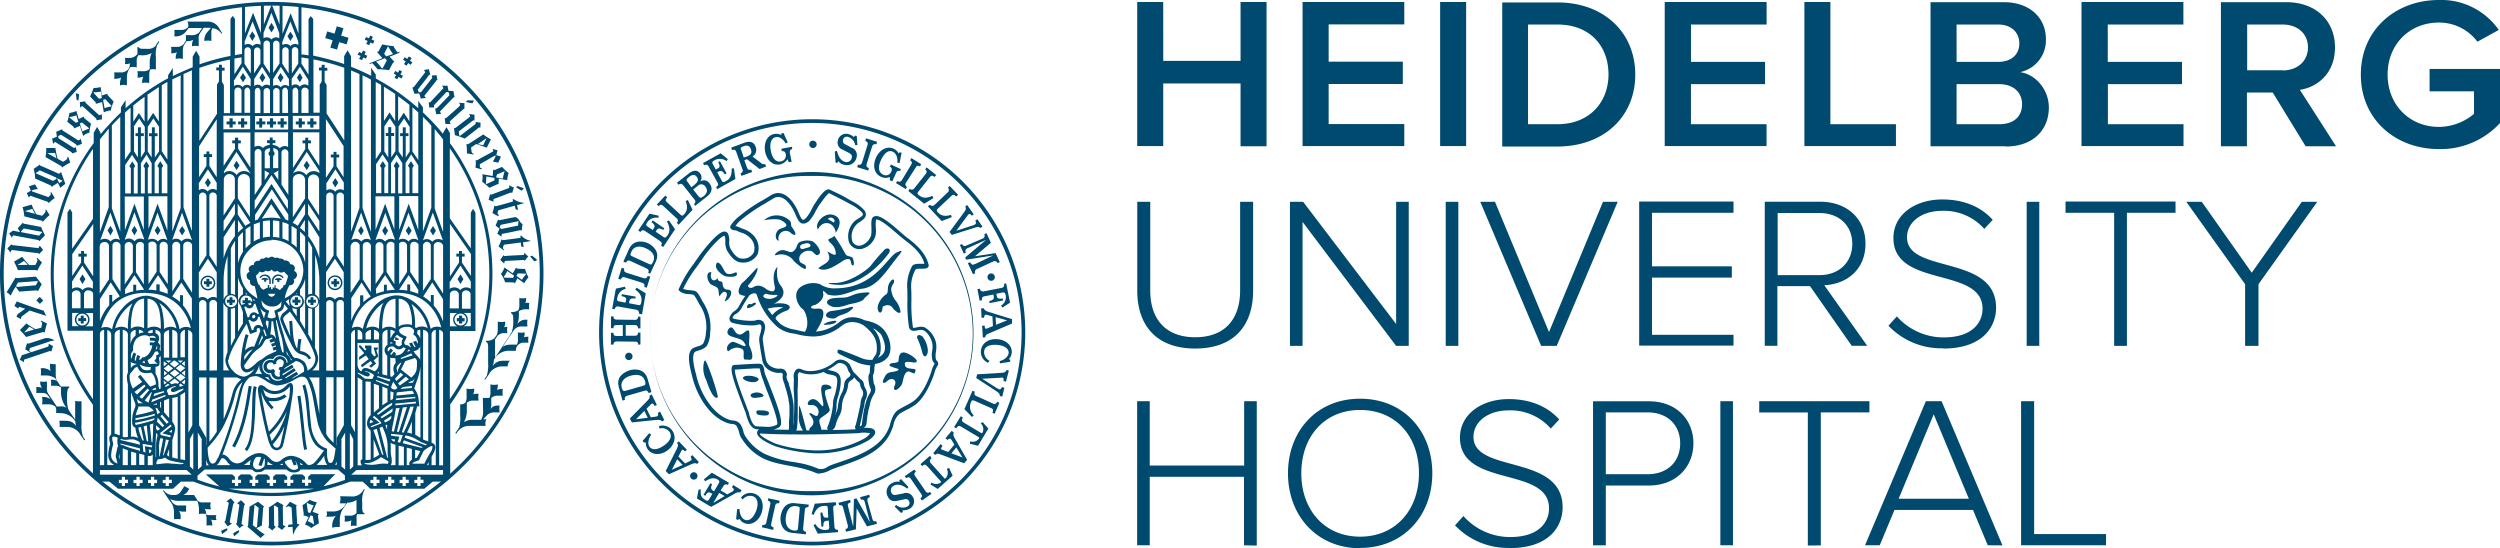 <svg id="Calque_1" data-name="Calque 1" xmlns="http://www.w3.org/2000/svg" viewBox="0 0 594.98 130.45"><defs><style>.cls-1{fill:#004a6f;}</style></defs><path class="cls-1" d="M193.3,384.78a49.83,49.83,0,1,0,49.83,49.83,49.92,49.92,0,0,0-49.83-49.83m0,100.54A50.71,50.71,0,1,1,244,434.61a50.73,50.73,0,0,1-50.71,50.71" transform="translate(0 -355.52)"/><path class="cls-1" d="M162.58,424.27a4.85,4.85,0,0,0,1.52.3,10.51,10.51,0,0,1,1.22.17c.64.18,1.11,1.05,1.7,2.16a3.23,3.23,0,0,0,.29.53,10.88,10.88,0,0,1,1.75,6.83c0,.18-.06.3-.06.53a6.11,6.11,0,0,1-.82,3.1,3.75,3.75,0,0,1-1.81,1c-.29.12-.58.17-.81.29-1.17.53-.3,4,.05,5.26a1.63,1.63,0,0,1,.12.52c.94,4,3.74,8.94,7.65,10.4a4.23,4.23,0,0,0,1.06.24,2.25,2.25,0,0,1,2,1.28,6.1,6.1,0,0,1,.47,1.29,4,4,0,0,0,.58,1.34,12.1,12.1,0,0,0,4.44,4,24.29,24.29,0,0,0,7.19,2l.93.17a21.37,21.37,0,0,1,4.73,1.4,2.52,2.52,0,0,0,2.17-.46,7.39,7.39,0,0,1,1-.47c.52-.18,1.11-.41,1.69-.58,4.56-1.58,10.23-3.51,12-8.47a3.86,3.86,0,0,0,.23-.76c.41-1.29.82-2.57,1.93-3.28.53-.35,1.11-.64,1.64-.93a15.79,15.79,0,0,0,1.92-1.11c2.17-1.52,3.63-5.14,4.15-6.66l.18-.53a6.73,6.73,0,0,1,.7-1.69.46.46,0,0,0,.06-.17.21.21,0,0,0-.12-.06,2,2,0,0,1-.41-.65,5,5,0,0,1-.06-2.27,7,7,0,0,0,.06-1.58c-.23-1.29-1.17-2.92-2.28-3.33a2.9,2.9,0,0,0-1.22.06,5.79,5.79,0,0,1-.94.11,1.1,1.1,0,0,1-1.17-1,38.83,38.83,0,0,1-.35-6.48c0-1,0-2-.06-2.92A9.73,9.73,0,0,1,217,419c.29-.7,1.29-.7,2.22-.7H220c-.64-2.46-2.74-4.21-4.85-5.79-.23-.17-.7-.58-1.22-1-1.41-1.23-4.21-3.74-5.32-3.74h-.12a9.5,9.5,0,0,0-.06,1.87,6.75,6.75,0,0,1-.05,1.93,4.56,4.56,0,0,1-3,3.1,2.65,2.65,0,0,1-3.33-1.52,5,5,0,0,1,1.34-5,5.66,5.66,0,0,1,.93-.64c.47-.29,1-.64,1.06-.93a1.38,1.38,0,0,0-.3-.59,10.15,10.15,0,0,0-2.57-1.81c-.29-.17-.58-.29-.87-.47-.94-.52-1.93-1-2.92-1.52l-1.41-.7c-.17.06-.7.53-1.92,2.28-.12.12-.18.24-.24.29-.35.47-.64,1.06-1,1.64a10.06,10.06,0,0,1-1.52,2.34,2.14,2.14,0,0,1-1.4.7c-1,0-1.4-1.05-1.87-2.05l-.12-.29c-.81-1.93-2.33-4-4-4a2.2,2.2,0,0,0-1.28.41c-.65.41-1.29.76-1.93,1.17a39.32,39.32,0,0,0-5.49,3.74,6.48,6.48,0,0,0-1.52,1.63h.06a1.14,1.14,0,0,1,.52.12c.41.17.76.35,1.11.47a6,6,0,0,1,2.46,1.46,4.38,4.38,0,0,1,1.16,4.55,3.78,3.78,0,0,1-3.68,2.05c-1.87,0-3-1.87-3.56-2.75a4.26,4.26,0,0,1-.47-2.16,4,4,0,0,0-.17-1.46c-1,0-4.21,3.86-5,5.08-.46.7-1,1.4-1.46,2.11a28,28,0,0,0-3.44,5.54m32.53,43.88a2.34,2.34,0,0,1-.93-.18,23,23,0,0,0-4.5-1.34l-.87-.18c-2.52-.47-5.32-.93-7.48-2.1A12.76,12.76,0,0,1,176.6,460a3.64,3.64,0,0,1-.7-1.64,6.9,6.9,0,0,0-.41-1.11,1.27,1.27,0,0,0-1.23-.82,4.57,4.57,0,0,1-1.29-.29c-4.26-1.58-7.18-6.66-8.23-11-.06-.12-.06-.29-.12-.47-.47-1.93-1.4-5.49.47-6.37.29-.11.64-.23.93-.35a2.28,2.28,0,0,0,1.35-.7,6.65,6.65,0,0,0,.64-2.57c0-.17.06-.35.06-.52a9.44,9.44,0,0,0-1.64-6.25,5.06,5.06,0,0,0-.29-.53c-.23-.41-.82-1.58-1.11-1.69s-.64-.12-1.05-.18a3.62,3.62,0,0,1-2.16-.64l-.35-.35.11-.29a29,29,0,0,1,3.57-6c.46-.7,1-1.4,1.46-2.11.06,0,4-5.49,5.78-5.49a.92.92,0,0,1,.88.53,4.09,4.09,0,0,1,.29,1.87,3.15,3.15,0,0,0,.29,1.69c.7,1.17,1.58,2.34,2.75,2.34a2.87,2.87,0,0,0,2.8-1.46,3.39,3.39,0,0,0-.93-3.51,4.58,4.58,0,0,0-2.11-1.22,11.84,11.84,0,0,1-1.22-.53h-.24a1.46,1.46,0,0,1-1.05-.47.74.74,0,0,1,.06-.7,8.3,8.3,0,0,1,1.93-2.1,36.5,36.5,0,0,1,5.61-3.86c.64-.35,1.28-.76,1.92-1.16a3.53,3.53,0,0,1,1.81-.59c2.69,0,4.39,3.51,4.85,4.62l.12.29c.29.64.64,1.46,1,1.46.12,0,.35-.06.7-.47a9,9,0,0,0,1.35-2.1,12.28,12.28,0,0,1,1.05-1.75,1,1,0,0,0,.17-.3c1.41-2,2.17-2.62,2.75-2.62a.49.49,0,0,1,.29.05c.47.24,1,.47,1.46.7,1,.47,2.05,1,3,1.58.29.18.53.29.82.47a9.48,9.48,0,0,1,2.8,2,1.71,1.71,0,0,1,.53,1.34c-.12.76-.82,1.17-1.46,1.64a2.42,2.42,0,0,0-.76.58,4,4,0,0,0-1,4,1.76,1.76,0,0,0,2.22.94,3.71,3.71,0,0,0,2.27-2.46,11.88,11.88,0,0,0,.06-1.63c-.06-1.4-.06-2.28.41-2.63a1.25,1.25,0,0,1,.7-.24c1.35,0,3.57,1.87,6,4,.53.46.94.81,1.17,1,2.22,1.64,4.61,3.68,5.32,6.6a.71.71,0,0,1-.12.59c-.29.35-.88.35-1.64.35-.41,0-1.17,0-1.34.17a8.31,8.31,0,0,0-1.05,4.44c.06.94.06,1.93.06,2.92a37.51,37.51,0,0,0,.35,6.37c.06.17.06.17.23.17a3.25,3.25,0,0,0,.7-.11,3.5,3.5,0,0,1,1.75-.06,5.59,5.59,0,0,1,2.87,4,6.82,6.82,0,0,1-.06,1.87,4.59,4.59,0,0,0,0,1.81c.06.12.11.18.17.29a.93.93,0,0,1,.12,1.35,5.65,5.65,0,0,0-.64,1.52c-.06.17-.12.35-.18.58-.58,1.58-2.1,5.43-4.5,7.13a14.68,14.68,0,0,1-2,1.16c-.53.3-1.05.53-1.58.88a4.67,4.67,0,0,0-1.52,2.75,4.38,4.38,0,0,1-.29.81c-1.87,5.44-7.77,7.42-12.56,9.06-.58.17-1.11.41-1.63.58a6.35,6.35,0,0,0-.88.41,5.45,5.45,0,0,1-2,.59" transform="translate(0 -355.52)"/><path class="cls-1" d="M236.77,421.47a.88.88,0,1,1-.88-.88.9.9,0,0,1,.88.88" transform="translate(0 -355.52)"/><path class="cls-1" d="M180.1,446.3c-1.28.64-4.2-.59-3-1.17s4.68.29,3,1.17" transform="translate(0 -355.52)"/><path class="cls-1" d="M179.52,449c1.28-.41,3.09.76,1.69,1-.58.11-2,.41-2.34,0-.52-.41-.11-.88.65-1" transform="translate(0 -355.52)"/><path class="cls-1" d="M181.45,453.19c.64,0,2.1.24,1.4,1.05-.29.35-2.63.12-2.75-.23s-.29-.94.7-.82Z" transform="translate(0 -355.52)"/><path class="cls-1" d="M178.29,437.65c-.12-.35.29-3.33-.12-3.44-.46-.35-1.28.93-2.1.93-1.46,0-1.34-2.45-2.57-1.46-1.64,2.34,2.51,1.87,3.45,3.15,1.81,2.46-1.87-.17-2.69.06-.58.18-1.34.94-1.23,1.64.12,1.17.59.17,1.23,0a2.43,2.43,0,0,1,2.45.12c.65.46-.11,2.27.59,2.45.58-.06,1.28.17,1.52-.06.64-.82-.18-2.51-.53-3.39" transform="translate(0 -355.52)"/><path class="cls-1" d="M170.64,418.08c-.88,1.17.76,2.57,1.75,3.1.53.29,3.74.52,2.86-.82-.11-.23-1.75,1.05-2.63-.06-.58-.76-.93-2.16-1.92-2.33Z" transform="translate(0 -355.52)"/><path class="cls-1" d="M169.29,420.42c-.46,1.34.41,2.57,1.52,1.28-.06,1.06,1.05.59,1.11,1.06.06.76.24,1.69,1.23,1.69,1.75,0,.53,2.57-.7,2.8.12-.4.76-1.51.47-2-.59-.82-1.46.29-1.64.82-.41-.59-.06-1.29-.47-1.93-.29-.47-1.28-.64-1.75-1.05-.7-.65-1.28-2.87.18-2.81Z" transform="translate(0 -355.52)"/><path class="cls-1" d="M191.9,414.52c-.29.06-1.28.64-1.46-.12s1-.87,1-.87c1.17-.53,2.34.7.47,1m1.29-1.64a4.42,4.42,0,0,0-2.87.24c-.75.46-.64,1.34-1.22,1.92-1,1.06-1.52,0-2.92,0-1.05,0-2.46,1.47-1.35,1.17a3.68,3.68,0,0,1,4.09,1.41c.47.52,3.62,3.21,2.75,1.05-.06-.18-1-.53-1.23-.76a1.58,1.58,0,0,1,.41-2.11,2.39,2.39,0,0,1,2.28-.52c.41.12.93,1.05,1.4.93,1.64-.41-.47-3.09-1.34-3.33" transform="translate(0 -355.52)"/><path class="cls-1" d="M181.8,407.92s2.86-.47,3.91-.06c.41.17,2.1,1.11,1.17,1.64s-1.58.29-2.11,1.46c-.29.64-.17,1.75.59,1.86a1.76,1.76,0,0,1,2.45-2.16c.35.18.82.76,1.23.76.82,0-.47-1.69-.58-1.87-.47-.58.29-1.11-1.11-2a4.48,4.48,0,0,0-5.55.41" transform="translate(0 -355.52)"/><path class="cls-1" d="M198.56,411.66c-1.05,1-2.28.41-.58,2a3.32,3.32,0,0,1,.93,2.16c.12.94-1.81-.4-2-.46,1.34,2.68-.59,2.63-2.16,4,1.57,1.05,3.91-.53,5.25-1.35.53-.35,1.35-1,2.11-.81.52.17.35,1.34.76,1.46.64.23.23-1.41.11-1.64-.41-.7-1.4-.29-1.81-1.11A39.34,39.34,0,0,0,198.56,411.66Z" transform="translate(0 -355.52)"/><path class="cls-1" d="M198.15,408.33c-.35-.35-1.93-.76-.46-1.05,1.28.17,1.05,1.57.46,1.05m-.29-1.76c-1.64-.29-4.15,1.93-3.21,3.57,1.17-2.4,3.85-1.87,4.26.76,1.23-1.76,1.52-3.86-1-4.33" transform="translate(0 -355.52)"/><path class="cls-1" d="M167.6,441.51a6.12,6.12,0,0,0,.47,4.44c.23.58,1.57,4.9,2.74,4.15.3-.18-2.28-8.12-3-8.83Z" transform="translate(0 -355.52)"/><path class="cls-1" d="M218.31,436a18.3,18.3,0,0,1,1.17,3.33c.35,1.69,1.34,1,1.34-.41a5.91,5.91,0,0,0-1.29-3.33c-.58-.41-1.28-.58-1.28.35Z" transform="translate(0 -355.52)"/><path class="cls-1" d="M212.82,447.52c.87-1.46-.47-2.51-1.76-1.22-.46.47-1.28.58-.81-.47.58-1.23.75-1.63,2.21-1.81.12,0,1.82-.29,1.29-.7,0-.06-1-.23-2-.7-.35-1.17,2.11-.29,2.11-1.35,0-.7.17-1.75,1-1.87,1.23-.17,4.56,2.22,2.86,2.4-.41.06-2.39-.58-2.39.29,0,1.35,1.4,1.05,2.39,1.29.35.06.06,1.11-.23,1-.94-.23-1.34-.93-2,0s-.46,2-1,2.86c-.35.53-1.69,1.87-1.75.53Z" transform="translate(0 -355.52)"/><path class="cls-1" d="M212.58,423.11c.59-1.17-.12-1.46-.76-.47a3,3,0,0,0-.52,1.69s0,1-.35,1.23c-1.11.58-2.4,2.57-2,3.74.24.82.82.82,1,0s-.11-.82.94-1.11a1.45,1.45,0,0,1,1.63.7c.06.23,1,.93,1,.93s1,.53.76-.35a5.38,5.38,0,0,0-1.16-2.45,5,5,0,0,1-1-2.39c0-.36-.17-.41.41-1.52" transform="translate(0 -355.52)"/><path class="cls-1" d="M179.87,427.9a3.87,3.87,0,0,1-1.7.93c-.52.12-.46-.41-.17-.76a.55.55,0,0,1,.58-.17c.35.11.47-.18.88-.3s.47.06.41.3" transform="translate(0 -355.52)"/><path class="cls-1" d="M196.87,432.8c-1.81.18-.18-.46.06-.58s2-.53,2.1-.29-.35.76-2.16.87" transform="translate(0 -355.52)"/><path class="cls-1" d="M201.83,429.82c-.64.41-1.57.59-2.28.94s-.7.82-2.27.41c-1.35-.35-.53-1.52.64-1.64a25.49,25.49,0,0,0,4.15-.82c1.92-.58.58.59-.24,1.11" transform="translate(0 -355.52)"/><path class="cls-1" d="M205.57,426.73c-.58.82-3.56,1.17-3.74,1.28s-2.57,1-4,.41c-1.75-.76-1-1.75.47-1.93s1.4-.05,2.8-.17,2.1-1.05,4.56-1.17c2.63-.29.47.7-.12,1.58" transform="translate(0 -355.52)"/><path class="cls-1" d="M198.68,422.87c3.62,0,7.94-3.33,8.53-4.09a44,44,0,0,1,3.39-3.91c.7-.53,1.75-.06.75,1.17-3.85,5-8.12,6.95-10.8,7.24-1.58.18-5.49-.41-1.87-.41" transform="translate(0 -355.52)"/><path class="cls-1" d="M193.25,435.61a12.41,12.41,0,0,0,2.1-.18,11.27,11.27,0,0,0,4.91-2.33,4.17,4.17,0,0,1,2.57-.94,5.5,5.5,0,0,1,2.74.82c3,2.39,3.16,4.09,3.1,5.9a2.24,2.24,0,0,1-.59,1.52,3.58,3.58,0,0,0-.29.47l-.17.29a5.72,5.72,0,0,1-2.87-.53l-.29-.12c-1.11-.46-3.21-1.28-4.32-1.69a.85.85,0,0,0-.35-.06h-.41l-.06.41c-.06.41-.06.41,2.45,1.58,1.06.47,2.4,1.11,2.93,1.28a11.85,11.85,0,0,0,2.45.47,4.7,4.7,0,0,0-.12,1.29,1.67,1.67,0,0,1-.23.87,1.48,1.48,0,0,0-.12.41,7.79,7.79,0,0,0,.35,2.57,1.29,1.29,0,0,1,.06,1.35A8.16,8.16,0,0,0,206,451.5c-.06.41-.23.87-.29,1.17a4.06,4.06,0,0,1-.12.4v.18c-.06.41-.29,1.46-.47,3.33,0,.17-.29.35-.52.41.35-1.35.87-4.15,1-4.56a1.66,1.66,0,0,0,.12-.58,5,5,0,0,1,.23-1.17,2.67,2.67,0,0,0,0-2.75,2.63,2.63,0,0,1-.35-1,1.53,1.53,0,0,0-.53-1,2.77,2.77,0,0,1-.7-.64l-.87-.88a2.49,2.49,0,0,1-.76-1.11c-.12-.23-.24-.53-.53-1.05A2.94,2.94,0,0,0,200,441.1a2,2,0,0,0-1.28.47,9.27,9.27,0,0,1-5.79,2.27,5.13,5.13,0,0,1-2-.35,1.83,1.83,0,0,0-.82-.23,1,1,0,0,0-.88.58c-.05.06-.05.12-.11.18a2.25,2.25,0,0,0-.18,1.58l-.06,2.45a48.44,48.44,0,0,1-.11,8.76v-.17a8.87,8.87,0,0,1,.06-1.23,12.05,12.05,0,0,0,.05-1.46v-1.17a10,10,0,0,0-.11-1.57c-.06-.24-.06-.47-.12-.71a28.9,28.9,0,0,0-.88-3.44,1.7,1.7,0,0,0-.29-.82,2.61,2.61,0,0,1-.23-.64,1.2,1.2,0,0,1,0-.76l.06-.18-.06-.17a1.44,1.44,0,0,0-1.46-1.23H185c-2.45-.41-2.63-2-2.69-2.1s-.47-2.4-.7-4.21a3.13,3.13,0,0,1,.06-1.63,6,6,0,0,0,.35-1.41,2.18,2.18,0,0,0-.35-1.81,1.72,1.72,0,0,0-1.93-.29,6.5,6.5,0,0,1-1,.06,18.24,18.24,0,0,1-4.21-.53c-.06-.06-.11-.06-.17-.11s.17-.53.41-.76a1,1,0,0,1,.29-.18,3.7,3.7,0,0,0,1.46-1.52,29.53,29.53,0,0,1,1.87-3,2.38,2.38,0,0,1,1.17-.46c.11,0,.46,0,.64.64a16.94,16.94,0,0,0,4.79,7.36,7.45,7.45,0,0,0,3.85,1.58c.3.06.65.11,1.06.23a15.84,15.84,0,0,0,3.33.47m14.54-1.93.41.18a6.87,6.87,0,0,1,.76.58l.06.06a3,3,0,0,1,.76.76c.64,1.28,1.52,3.62.11,4.79a4,4,0,0,1-.93.64,2.94,2.94,0,0,0,.64-1.87,6.47,6.47,0,0,0-1.87-5.2c0,.06,0,.06.06.06M202,445.31a2.58,2.58,0,0,0-.94,1,5.74,5.74,0,0,0-.17.82,4.59,4.59,0,0,1-.41,1.63,8,8,0,0,0-.94,2.63c-.05.23-.05.47-.11.7a3.83,3.83,0,0,1-.29,1.29c-.12.23-.3.76-.41,1,0,0,.06-.29.06-.23a6.47,6.47,0,0,0,.29-2.28,8.16,8.16,0,0,1,.29-1.7c.23-.52,1.05-3.56.58-5-.35-1.05-1.4-1.29-2.22-1.46l-.76-.18a13.68,13.68,0,0,0,2.22-1.4,1,1,0,0,1,.71-.23,2.14,2.14,0,0,1,1.46.7,2.28,2.28,0,0,1,.4.82,2.65,2.65,0,0,0,.59,1c.12.52-.06.64-.35.88m1.58,12.2c0,.06,0,.12.11.18-2.16.12-3.91.17-5.55.17a2,2,0,0,0,.7-1,8.51,8.51,0,0,1,.82-2.22,3.87,3.87,0,0,0,.41-.87,4.37,4.37,0,0,0,.29-1.52c0-.24.06-.41.06-.65a6.4,6.4,0,0,1,.82-2.33,5.84,5.84,0,0,0,.58-2,4.71,4.71,0,0,1,.12-.58,1.39,1.39,0,0,1,.64-.65,1.87,1.87,0,0,0,.7-.7c.24.24.35.41.47.53a4.52,4.52,0,0,0,.76.7.94.94,0,0,1,.18.47,3.41,3.41,0,0,0,.46,1.22,1.58,1.58,0,0,1,.06,1.7,3.81,3.81,0,0,0-.41,1.63c0,.18-.06.3-.06.41-.11.53-.93,4.38-1.16,4.85a.61.61,0,0,0,0,.64M189.86,448l.06-2.57v-.06a2.08,2.08,0,0,1,0-.87c.05-.06.11-.18.17-.24s.12-.11.12-.17a1.35,1.35,0,0,1,.41.12,7,7,0,0,0,2.39.4,8,8,0,0,0,3-.58,3.26,3.26,0,0,0,1.64.64c.81.18,1.34.29,1.51.82.35,1-.35,3.74-.58,4.32a6.35,6.35,0,0,0-.35,2.22,20.35,20.35,0,0,1-1.23,5,.57.57,0,0,0,0,.7l.06.06h-1.58c-.11-1.06-.81-1.93-.29-2.63.29-.41,2.46-1.52,2.28-2.11-.23-.87-1.29-3.5-1.11-4.38.12-.64,1.58-.46,1.52-.87-.18-.7-1.46-.88-2-.65-1.22.41.53,4.85-.05,5-.24.29-1.11-1.69-2.4-1.64-1.11.06-1.75,1.64-.53,1.41a1.67,1.67,0,0,1,1.93,1.63c-.23,2.16-1.57-.06-2.22.35-.29.12,2,1.81.41,3.22-.41.35-.47.58-.35.81h-.76c-.58-2.33-1.75-6.95-1.75-5.55,0,1.81-.06,1.76-.06,2.46a5.66,5.66,0,0,0,1,3.15h-1.63a2.84,2.84,0,0,0,.17-.41c.35-1.57.18-8.82.18-9.58M207,458.62c.06,0,.06,0,.06.06a4.28,4.28,0,0,1-1.28,1.17,23.35,23.35,0,0,1-12.92,2.81,34.06,34.06,0,0,1-8.17-1.52c-1.41-.53-3.8-1.87-3.86-2.34a.74.74,0,0,1,.18-.12c2.63.24,10.69.29,15.48.18,2.16-.06,4.5-.12,7.47-.24a1.91,1.91,0,0,0,.53-.05,7.15,7.15,0,0,1,2.51.05M178.29,454a5.22,5.22,0,0,0-.23-.7c-.12-.29-.3-.76-.53-1.4-.7-1.81-2.8-7.19-2.63-8.41.88-.06,3.57-.24,5-.3h.87a2.34,2.34,0,0,1,.18.65,16.55,16.55,0,0,0,.52,1.81,4.43,4.43,0,0,1,.3.81c.11.36.35.94.64,1.76.76,1.87,3,7.59,2.51,8.35a4.5,4.5,0,0,1-2.45.53c-.47,0-.94-.06-1.41-.06s-.7-.06-1-.06c-.93-.06-1.46-1.81-1.81-3m4-28.57a6,6,0,0,0,2.22.3c1.05-.06.29.41.29.41a2.84,2.84,0,0,1-2.63.35c-1.11-.53.12-1.06.12-1.06m4,3.28c.12,0,.18,0,.24,0h-.06a5.6,5.6,0,0,0-2.63,1.82c-.41-.53-.76-1-1.11-1.52a10.75,10.75,0,0,1,3.56-.35m10.52-3.1c3.09,1.11,6.19-1.05,8.29-1.29,3.8-.4,5.9-4.38,8.88-8,1.23-1.52.35-1-.41-.7-2.33.94-5.25,8.53-14.66,8.59a6,6,0,0,1-3.74-1,5.31,5.31,0,0,0-4.55.65c-2.17,1.57-.59,4.55.35,5.2s1.81,3.74.64,5.49a12.17,12.17,0,0,1-1.46-.29c-.41-.12-.76-.18-1.05-.24a7.59,7.59,0,0,1-3.33-1.34c-.35-.35-.7-.7-1-1.05-.17-.18-.17-.3-.11-.41.17-.64,1.75-1.4,2.1-1.52s1.17-.35,1.23-.94-1-.87-1.46-.93a7.22,7.22,0,0,0-2.28.06c.76-.47,3.56-1.93,1.52-4.44-1.23-1.58-.7-4.38-.7-4.38s-1.41,1.17-.71,4.38c.53,2.28-1.34,1.28-1.69,1.11s-1.75-1.64-3.33-.64c-.88.52-1.52-.18-1.17-.53.94-.88,2.57-3.62,2.05-4.09,0,0-3,3.27-3.45,3.56s-1.58,2.46-.47,2.87a3.64,3.64,0,0,0,1.11.29,19.59,19.59,0,0,0-1.57,2.57,3.46,3.46,0,0,1-1.11,1.11c-.18.12-.3.17-.35.29l-.06.06c-.12.17-.82.93-.65,1.64a1.07,1.07,0,0,0,.76.75,16.61,16.61,0,0,0,4.56.59,5.92,5.92,0,0,0,1.29-.12,1.67,1.67,0,0,1,.46-.11.51.51,0,0,1,.35.11,1.35,1.35,0,0,1,.12,1.05,7,7,0,0,1-.29,1.23,3.92,3.92,0,0,0-.12,2c.23,1.82.7,4.27.7,4.27s.29,2.39,3.45,2.86a2.29,2.29,0,0,0,.64,0h.29c.18,0,.35,0,.47.41a3.32,3.32,0,0,0,0,1.11,8,8,0,0,0,.29.88,3.39,3.39,0,0,1,.18.58v.06a29.06,29.06,0,0,1,.87,3.21,2.88,2.88,0,0,0,.12.76,8.8,8.8,0,0,1,.12,1.4v1.17a8.55,8.55,0,0,1-.06,1.35,11.36,11.36,0,0,0-.06,1.34v.82a1.18,1.18,0,0,0,0,.46c-1.34,0-2.63-.05-3.74-.05a4.53,4.53,0,0,0,1.46-.59c1-.7.12-3.74-2.16-9.46-.29-.76-.52-1.4-.64-1.64l-.35-.87a5.15,5.15,0,0,1-.47-1.64c-.12-.76-.29-1.46-1.23-1.46H180c-1.75.06-5.25.29-5.31.29h-.12l-.11.06c-.82.64-.24,2.92,2.33,9.58.24.64.41,1.11.53,1.35s.11.4.23.7c.41,1.46,1.05,3.62,2.75,3.62h.41a.91.91,0,0,0-.53.87c0,1.52,4.44,3.22,4.5,3.22a37.66,37.66,0,0,0,8.41,1.57,13.91,13.91,0,0,0,1.58.06,24.13,24.13,0,0,0,11.86-3s1.87-1.05,1.75-2.1c0-.23-.18-.58-.76-.82a5.57,5.57,0,0,0-2-.11,1.39,1.39,0,0,0,.7-1c.18-1.87.41-2.86.47-3.27,0-.12,0-.17.06-.23s.06-.12.06-.24a6.08,6.08,0,0,0,.29-1.22,7.55,7.55,0,0,1,.94-2.16,2.4,2.4,0,0,0-.06-2.4,15.07,15.07,0,0,1-.24-2,.17.17,0,0,0,.06-.11,3.15,3.15,0,0,0,.29-1.29,4.87,4.87,0,0,1,.18-1.34,4.49,4.49,0,0,0,3-1.58c1.34-1.81.41-5-.88-6.48s-2.75-1.93-4.67-2.34a6.36,6.36,0,0,0-2.81-.7h-.23a4.86,4.86,0,0,0-2.86,1.11,10.63,10.63,0,0,1-4.5,2.16,7.74,7.74,0,0,1-1.17.12c1.17-1.52,3.15-5.67.47-5.44-2.4.18-1.64-.7-.7-.87.46-.06,2.27-1.34,2-2.69s.59-.06.94.06" transform="translate(0 -355.52)"/><path class="cls-1" d="M150.54,440.34a.88.88,0,1,1-.87-.88.9.9,0,0,1,.87.88" transform="translate(0 -355.52)"/><path class="cls-1" d="M166,468.79a.88.88,0,1,1-.87-.88.89.89,0,0,1,.87.88" transform="translate(0 -355.52)"/><path class="cls-1" d="M194.36,389.87a.88.88,0,1,1-.88-.88.9.9,0,0,1,.88.88" transform="translate(0 -355.52)"/><path class="cls-1" d="M157.32,414c.29-.46.23-.76-.24-1.11l-3.56-2.39c-.47-.29-.76-.24-1.11.23l-.52-.35,2.68-4,2.16.47,0,.52A2.54,2.54,0,0,0,154,408.5c-.29.47-.29.7.12.94l1.22.81.29-.46c.36-.53.12-.82-.58-1.4l.29-.41,2.75,1.87-.24.4c-.87-.46-1.22-.52-1.63.12l-.18.29,1.81,1.23c.41.29.59.23,1-.35.58-.82.7-1.69-.12-3.33l.47-.23,1.46,2.1-2.81,4.21Z" transform="translate(0 -355.52)"/><path class="cls-1" d="M161.06,408.56a.68.68,0,0,0-.06-1.11l-3.16-2.92c-.4-.35-.7-.35-1.11.06l-.4-.41,2-2.1.47.4c-.47.53-.47.82,0,1.23l3.1,2.86c.35.3.52.41.87,0,.7-.76,1-1.63.41-3.21l.53-.23,1.11,2.33L161.52,409Z" transform="translate(0 -355.52)"/><path class="cls-1" d="M166.26,402.25c.41.47.58.41,1.22-.06.94-.76.94-1.57.41-2.22a1.13,1.13,0,0,0-1.81-.23l-1.11.88Zm-1.7-2.16.7-.58c.59-.47,1.17-1.11.59-1.87-.41-.59-1-.7-1.87,0-.7.58-.7.76-.35,1.16Zm.59,4a.69.69,0,0,0,.11-1.11l-2.68-3.39c-.35-.4-.65-.4-1.11-.11l-.35-.47,2.68-2.1c.94-.76,2-1.17,2.81-.12a1.54,1.54,0,0,1,.17,1.69l-.11.18.17-.06a1.57,1.57,0,0,1,2,.53c1.05,1.4.29,2.51-.65,3.21l-2.74,2.16Z" transform="translate(0 -355.52)"/><path class="cls-1" d="M170.46,400c.47-.29.59-.58.29-1.05l-2.1-3.8a.69.69,0,0,0-1.05-.29l-.29-.52,4.2-2.34,1.7,1.4-.29.47a2.59,2.59,0,0,0-2.92-.18c-.47.3-.59.47-.36.88l.71,1.29.46-.24c.59-.29.53-.7.12-1.52l.41-.23,1.58,2.92-.41.23c-.59-.81-.88-1-1.52-.64l-.29.18,1.05,1.92c.23.47.47.47,1.05.12.88-.47,1.4-1.23,1.34-3h.53l.35,2.52-4.38,2.45Z" transform="translate(0 -355.52)"/><path class="cls-1" d="M177,393l.58-.17c1.17-.41,1.46-.94,1.11-1.81-.23-.7-.76-1.05-1.69-.7-.76.29-.82.4-.59.93Zm-.76,3.8c.46-.23.64-.47.46-1l-1.46-4.09c-.17-.53-.46-.64-1-.47l-.23-.58,3.15-1.17c1.64-.59,2.4.11,2.69,1a1.87,1.87,0,0,1-.76,2.28l1.93,1.46a1.17,1.17,0,0,0,1.11.35l.17.58-1.52.59-3-2.34-.64.24.64,1.75c.18.52.47.64,1,.47l.23.58-2.57.93Z" transform="translate(0 -355.52)"/><path class="cls-1" d="M188.51,391c-.52.17-.58.41-.52,1l.41,2-.65.12-.35-.7a2.74,2.74,0,0,1-1.75,1.23c-1.81.35-3.21-1.11-3.56-3.1s.47-3.85,2.22-4.15a2.72,2.72,0,0,1,1.63.24l.06-.41.47-.06,1,2.22-.47.29c-.75-1.28-1.69-1.69-2.39-1.52-1,.18-1.52,1.46-1.17,3.22.41,2.1,1.4,2.74,2.34,2.57A1.43,1.43,0,0,0,187,392.2c-.11-.52-.35-.76-.93-.7l-.12-.58,2.57-.47Z" transform="translate(0 -355.52)"/><path class="cls-1" d="M198.68,391.56l.52-.12c.41,1.76,1.23,2.46,2,2.63a1.25,1.25,0,0,0,1.52-1c.12-.58-.12-.88-.82-1.23l-1.34-.7a1.76,1.76,0,0,1-1.17-2.1,2,2,0,0,1,2.39-1.64,3.2,3.2,0,0,1,1.46.76l.18-.35.47.06.17,2.16-.52.06a2.48,2.48,0,0,0-1.76-2,.91.91,0,0,0-1.16.76.87.87,0,0,0,.52,1l1.52.82a1.86,1.86,0,0,1,1.23,2.16,2.32,2.32,0,0,1-2.86,1.93,2.39,2.39,0,0,1-1.52-.88l-.24.41-.41-.06Z" transform="translate(0 -355.52)"/><path class="cls-1" d="M204.17,394.72c.53.11.82,0,1-.53l1.29-4.15c.17-.52,0-.76-.53-1l.18-.59,2.63.82-.18.59c-.52-.12-.82,0-1,.52l-1.29,4.15c-.17.53,0,.82.53,1l-.18.59L204,395.3Z" transform="translate(0 -355.52)"/><path class="cls-1" d="M214.22,396.23c-.53-.17-.76,0-1,.53l-.87,1.93-.59-.29.06-.76a2.54,2.54,0,0,1-2.16-.06c-1.69-.76-2-2.75-1.17-4.56s2.57-2.86,4.21-2.1a2.62,2.62,0,0,1,1.17,1.11l.29-.29.41.17-.47,2.4-.53-.06c.12-1.52-.46-2.34-1.11-2.63-1-.47-2,.29-2.8,2-.88,1.92-.41,3,.47,3.44a1.37,1.37,0,0,0,2-.76.76.76,0,0,0-.35-1.11l.24-.52,2.39,1.11Z" transform="translate(0 -355.52)"/><path class="cls-1" d="M213.57,398.63c.47.23.82.17,1.06-.23l2.22-3.68c.29-.47.17-.76-.24-1.06l.29-.52,2.34,1.46-.29.52c-.47-.23-.76-.23-1,.24L215.62,399a.67.67,0,0,0,.23,1l-.29.53-2.34-1.46Z" transform="translate(0 -355.52)"/><path class="cls-1" d="M216.5,400.44a.72.72,0,0,0,1.11-.12l2.68-3.38a.69.69,0,0,0-.11-1.11l.35-.47,2.27,1.81-.35.47c-.58-.41-.81-.41-1.22.11l-2.63,3.33c-.29.35-.35.59.06.88.82.64,1.69.88,3.21.17l.29.53L219.94,404l-3.74-3Z" transform="translate(0 -355.52)"/><path class="cls-1" d="M221.29,404.24c.4.35.7.41,1.11.06l3.15-3c.41-.35.35-.7.06-1.11l.41-.41,2,2.1-.46.41c-.53-.53-.76-.53-1.23-.06l-3.1,2.92c-.35.29-.41.53-.05.88.7.76,1.51,1.11,3.15.64l.18.53-2.4.93-3.27-3.5Z" transform="translate(0 -355.52)"/><path class="cls-1" d="M230.17,404.3l1.57,2.22-.46.35c-.41-.53-.53-.47-.71-.35s-.23.23-.35.35l-2.62,3.56,4-1.29a1,1,0,0,0,.46-.23c.24-.17.3-.35.06-.88l.47-.35,1.23,1.76-.47.35c-.23-.24-.53-.35-1.23-.12l-5.6,1.75-.53-.7,3.45-4.67c.46-.64.52-.88.29-1.4Z" transform="translate(0 -355.52)"/><path class="cls-1" d="M233.85,412.3a.73.73,0,0,0,.4-1.05l.53-.24,1.05,2.28-3.8,3.22,4.91-.76,1,2.16-.52.23a.73.73,0,0,0-1-.41l-3.92,1.81a.74.74,0,0,0-.41,1l-.52.24-1.23-2.63.53-.23c.47.7.52.7,1.28.4l4.21-2-6.43,1-.23-.52,5-4.21-4.44,2a.69.69,0,0,0-.36,1.06l-.52.23-.94-2.05.53-.23c.23.47.53.59,1.05.35Z" transform="translate(0 -355.52)"/><path class="cls-1" d="M239.45,422.93l.94,4.62-1.81,1.16-.35-.4.35-.3a2.34,2.34,0,0,0,.76-2.27c-.12-.53-.3-.71-.88-.59l-1.34.29.11.53c.12.64.47.7,1.41.58l.11.47-3.21.64-.12-.46c1-.3,1.23-.53,1.05-1.23l-.05-.35-2.11.41a.67.67,0,0,0-.58.93l-.59.12-.52-2.75.58-.11a.74.74,0,0,0,.94.64l4.2-.82a.68.68,0,0,0,.59-.93Z" transform="translate(0 -355.52)"/><path class="cls-1" d="M236.94,431l.12,1.81,2.63-1.05Zm-2.8-2.1c.17.41.35.58,1.22.88l5.5,1.69,0,1.05-5.49,2.34c-.64.29-.81.41-.87.93l-.59.06-.17-2.8.58-.06c.06.58.18.82.35.76a1.39,1.39,0,0,0,.41-.12l1.23-.52-.12-2.28-1-.29a1.74,1.74,0,0,0-.59-.12c-.17,0-.35.23-.41.7l-.58.06-.12-2.28Z" transform="translate(0 -355.52)"/><path class="cls-1" d="M240.45,441.16l-.06.46L238,442l-.11-.53c1.46-.41,2-1.17,2.16-1.87.11-1.05-.94-1.87-2.75-2s-3,.4-3.09,1.57a2.36,2.36,0,0,0,1.28,2.22l-.35.47a2.82,2.82,0,0,1-1.69-2.8c.17-2,2-3,4-2.81s3.5,1.52,3.33,3.27a2.39,2.39,0,0,1-.7,1.46Z" transform="translate(0 -355.52)"/><path class="cls-1" d="M240.1,443.73l-.7,2.63-.59-.18c.12-.64,0-.7-.23-.76a.63.63,0,0,0-.47,0l-4.38.24,3.56,2.27a3,3,0,0,1,.47.24c.29.06.47,0,.7-.53l.58.18-.52,2.1-.59-.18c.06-.35-.11-.64-.7-1.05l-4.9-3.21.23-.88,5.78-.35c.76-.05,1-.17,1.23-.7Z" transform="translate(0 -355.52)"/><path class="cls-1" d="M232,448.75c-.18.53-.12.82.41,1.05l3.91,1.76c.53.23.76.05,1-.41l.53.23L236.71,454l-.53-.23c.29-.65.18-.94-.41-1.17l-3.85-1.7c-.41-.17-.64-.17-.82.3a2.74,2.74,0,0,0,.64,3.15l-.41.41-1.81-1.87,1.93-4.38Z" transform="translate(0 -355.52)"/><path class="cls-1" d="M229.17,454.89c-.35.64-.29.87.24,1.22l4,2.4c.23.17.35.11.47-.12a1.9,1.9,0,0,0-.3-1.93l-.17-.23.47-.23,1.34,1.51-2.45,4.09-1.93-.46v-.53h.29a1.81,1.81,0,0,0,1.81-.64c.12-.18.18-.29-.12-.47l-4-2.39c-.58-.36-.82-.3-1.22.35l-.53-.3,1.58-2.57Z" transform="translate(0 -355.52)"/><path class="cls-1" d="M227.6,462l-1.17,1.4,2.63,1Zm-.59-3.5c-.17.41-.17.7.29,1.46l2.87,5-.71.82-5.6-2.1c-.65-.24-.88-.24-1.29.11l-.47-.41,1.76-2.16.46.41c-.35.47-.41.7-.29.82a1.48,1.48,0,0,0,.41.18l1.23.46,1.46-1.75-.53-.88a1.73,1.73,0,0,0-.35-.46c-.12-.12-.41-.12-.76.23l-.47-.41,1.47-1.75Z" transform="translate(0 -355.52)"/><path class="cls-1" d="M162.46,466.16l-1.29-1.34-1.28,2.51Zm3.45-.23c-.41-.24-.65-.24-1.46.11l-5.26,2.34-.76-.76,2.69-5.37c.29-.65.35-.88,0-1.29l.41-.41,1.93,2-.41.41c-.41-.41-.64-.47-.76-.35a1.89,1.89,0,0,0-.23.41l-.59,1.16,1.58,1.64.94-.47a1.6,1.6,0,0,0,.52-.29c.12-.12.12-.41-.17-.82l.41-.41,1.57,1.64Z" transform="translate(0 -355.52)"/><path class="cls-1" d="M153.17,460.79l-.23-.35,1.57-1.82.47.35c-.82,1.23-.82,2.28-.41,2.87.65.87,1.93.76,3.45-.29s2-2.28,1.34-3.22a2.25,2.25,0,0,0-2.45-.82l-.06-.58A2.81,2.81,0,0,1,160,458c1.11,1.64.41,3.57-1.17,4.73s-3.68,1.17-4.67-.29a2.6,2.6,0,0,1-.47-1.58Z" transform="translate(0 -355.52)"/><path class="cls-1" d="M154.16,454.94l-.81-1.63-2,2Zm3.39.88c-.29-.35-.52-.41-1.46-.35l-5.72.58-.47-.93,4.21-4.27c.46-.52.58-.7.46-1.16l.53-.3,1.23,2.52-.53.23c-.29-.53-.47-.64-.64-.58a1,1,0,0,0-.35.29l-.94.93,1,2.05,1-.12c.35-.06.52-.12.58-.12s.29-.35.12-.81l.52-.3,1,2Z" transform="translate(0 -355.52)"/><path class="cls-1" d="M151.89,437.59a.66.66,0,0,0-.76-.76l-4.33-.05c-.52,0-.76.23-.81.76h-.59v-2.81H146c0,.53.23.76.76.76h1.46v-2.63h-1.46c-.53,0-.76.24-.76.76h-.59v-2.8H146c0,.52.23.76.76.76l4.32.06a.66.66,0,0,0,.76-.76h.58v2.8h-.58c0-.53-.24-.76-.76-.82h-2.16v2.57h2.16c.52,0,.76-.23.76-.76h.58v2.81Z" transform="translate(0 -355.52)"/><path class="cls-1" d="M152.06,430.17a.74.74,0,0,0-.64-.93l-4.21-.76c-.52-.12-.76.12-.93.64l-.59-.11.88-4.79,2.16-.47.18.52a2.56,2.56,0,0,0-2,2.17c-.12.58,0,.76.47.81l1.46.3L149,427c.12-.64-.17-.82-1.1-1l.11-.47,3.27.59-.06.46c-1-.11-1.34,0-1.46.76l-.05.35,2.16.41c.52.12.64-.06.76-.7.17-1,0-1.87-1.46-3l.35-.41,2.16,1.35-.88,5Z" transform="translate(0 -355.52)"/><path class="cls-1" d="M153.35,423.81c.11-.53,0-.82-.53-1l-4.09-1.28c-.52-.18-.76,0-1,.52l-.59-.17.82-2.63.59.18c-.12.52,0,.81.52,1l4.09,1.28c.53.18.76,0,1-.52l.59.17-.82,2.63Z" transform="translate(0 -355.52)"/><path class="cls-1" d="M154.51,418.37c.36.18.59.24.94-.58.47-1,.29-2.28-1.81-3.21-1.29-.59-2.75-.59-3.39.87-.35.76-.23.88.29,1.11Zm-.23,2.11c.18-.53.12-.82-.35-1.05L150,417.62c-.47-.24-.76-.06-1.06.4l-.58-.23,1.34-3c1.11-2.45,3.63-1.81,4.5-1.4s3,1.87,1.93,4.27l-1.4,3Z" transform="translate(0 -355.52)"/><path class="cls-1" d="M221.69,464.58c-.52.47-.52.76-.11,1.23l3.09,3.45c.18.23.3.17.47,0a2,2,0,0,0,.29-1.93l-.05-.29.52-.12.82,1.81-3.56,3.16-1.7-1.06.18-.46.23.11a2,2,0,0,0,1.93-.06c.17-.17.23-.23,0-.46l-3.1-3.45c-.47-.53-.7-.53-1.22-.06l-.41-.47,2.27-2Z" transform="translate(0 -355.52)"/><path class="cls-1" d="M218,467.74c-.41.35-.53.64-.18,1.11l2.45,3.56a.65.65,0,0,0,1.06.18l.35.46-2.28,1.58-.35-.47c.41-.35.52-.64.17-1.11l-2.45-3.56c-.29-.47-.64-.47-1.11-.18l-.35-.46,2.28-1.58Z" transform="translate(0 -355.52)"/><path class="cls-1" d="M216.2,471.42l-.29.41c-1.4-1.11-2.51-1.11-3.21-.7a1.19,1.19,0,0,0-.53,1.69c.29.53.65.58,1.4.41l1.47-.29a1.78,1.78,0,0,1,2.22.87,2,2,0,0,1-.82,2.81,3.09,3.09,0,0,1-1.64.35l.06.41-.41.23-1.52-1.52.35-.41a2.32,2.32,0,0,0,2.63.41.93.93,0,0,0,.41-1.34.82.82,0,0,0-1-.41l-1.7.35c-1,.23-1.81.06-2.27-.88a2.32,2.32,0,0,1,1-3.33,2.48,2.48,0,0,1,1.75-.29l-.06-.41.41-.23Z" transform="translate(0 -355.52)"/><path class="cls-1" d="M207.62,479c.11.53.41.65.93.59l.18.58-2.4.64-2.45-4.32-.18,5-2.33.58-.18-.58c.53-.18.7-.41.58-.94l-1.11-4.21c-.11-.52-.4-.64-.93-.58l-.18-.58,2.75-.7.18.58c-.76.29-.82.41-.59,1.23l1.17,4.55.17-6.54.59-.18,3.21,5.67L205.81,475c-.12-.53-.41-.64-.94-.58l-.17-.59,2.16-.58.17.58c-.52.18-.7.41-.58.94Z" transform="translate(0 -355.52)"/><path class="cls-1" d="M199,475.74c-.53.06-.76.29-.7.82l.29,4.32c.06.53.29.76.82.7l.06.59-4.85.35-1-2,.46-.29a2.5,2.5,0,0,0,2.57,1.4c.59-.06.7-.17.7-.7l-.11-1.52-.53.06c-.64.06-.76.41-.76,1.34l-.46.06-.24-3.33.47-.06c.17,1,.35,1.29,1.05,1.23h.35L197,476.5c0-.53-.17-.64-.87-.58-1,.05-1.81.46-2.51,2.16l-.47-.24.76-2.45,5-.35Z" transform="translate(0 -355.52)"/><path class="cls-1" d="M190.32,476.68c.06-.41,0-.59-.87-.71-1.11-.11-2.22.41-2.46,2.81-.11,1.4.36,2.8,1.93,3,.82.06.94-.06,1-.64Zm2.05-.47c-.53,0-.82.17-.82.7l-.41,4.32c-.06.53.18.76.7.88l-.05.58-3.28-.35c-2.68-.29-2.86-2.86-2.74-3.85s.76-3.51,3.39-3.22l3.33.35Z" transform="translate(0 -355.52)"/><path class="cls-1" d="M185.42,475.33a.68.68,0,0,0-.94.59l-.93,4.2c-.12.53.06.76.58.94l-.11.58-2.69-.64.12-.59a.67.67,0,0,0,.93-.58l.93-4.21a.67.67,0,0,0-.58-.93l.12-.59,2.68.59Z" transform="translate(0 -355.52)"/><path class="cls-1" d="M175.6,479.25l-.41-.18.24-2.39H176c.06,1.51.65,2.33,1.35,2.57,1,.35,2-.53,2.63-2.22s.29-3-.76-3.39a2.21,2.21,0,0,0-2.46.76l-.41-.47a2.81,2.81,0,0,1,3.16-.94c1.87.65,2.39,2.63,1.75,4.56s-2.34,3.1-4,2.51A2.36,2.36,0,0,1,176,479Z" transform="translate(0 -355.52)"/><path class="cls-1" d="M171.16,472.82l-1.4,2.39,2.69-1.63Zm.35-.58,1.58.93,1.17-.64a.72.72,0,0,0,.35-.35c.12-.18,0-.41-.41-.7l.29-.53,2,1.23-.29.52a1.87,1.87,0,0,0-1.41.35l-5.55,3.1-3.38-2,.4-2.1.53-.06c-.12,1.41.06,1.93,1.17,2.57.41.24.58.18.82-.23l.76-1.29-.24-.11c-.64-.41-.93-.29-1.46.58l-.41-.23,1.64-2.75.41.24c-.41.81-.29,1.22.29,1.57l.18.12,1.11-1.93c.23-.41.17-.58-.24-.87-.82-.47-1.58-.47-3,.41l-.29-.47,1.87-1.58,4.09,2.4-.29.52a.69.69,0,0,0-1.05.29Z" transform="translate(0 -355.52)"/><path class="cls-1" d="M153.17,447.29c.35-.12.59-.23.35-1.05-.29-1.05-1.23-1.93-3.5-1.29-1.35.41-2.46,1.35-2.05,2.87.24.76.35.81.94.7Zm1.17,1.75c-.18-.52-.47-.7-.94-.52l-4.14,1.17c-.53.17-.65.46-.53,1l-.58.17-.88-3.21c-.76-2.63,1.58-3.68,2.57-4s3.51-.58,4.27,2l.93,3.21Z" transform="translate(0 -355.52)"/><path class="cls-1" d="M193.13,397.4a37.51,37.51,0,1,0-.06,75h.06a37.51,37.51,0,1,0,0-75m-.06,76a38.47,38.47,0,1,1,27.34-65.67,38.11,38.11,0,0,1,11.27,27.23,38.58,38.58,0,0,1-38.61,38.44" transform="translate(0 -355.52)"/><path class="cls-1" d="M117.77,392.55l.23.06a8.5,8.5,0,0,1-.7,1.35l.06.05a4.71,4.71,0,0,1,1.17.24l.06-.06.64-1.4-1.11-.35.29-1.17a6.25,6.25,0,0,1-1.17-.35h0c.11.23.17.58.11.64s-3.5,1.87-3.68,2.05a.45.45,0,0,1-.41,0h-.06a6.47,6.47,0,0,1-.05,1.81l1.46.41.06-.24c-.53-.12-.47-.35-.47-1Z" transform="translate(0 -355.52)"/><path class="cls-1" d="M118.24,448.34a2.54,2.54,0,0,0,.23-1.34,3.57,3.57,0,0,1-1.75,0v1.75a3.18,3.18,0,0,1-.24,1.46,13.44,13.44,0,0,1-1.57,0l.06,3.22a3.73,3.73,0,0,1-.47,2h-2a3.53,3.53,0,0,0-2.1.58,5.46,5.46,0,0,0,.7-2.62v-2a2.18,2.18,0,0,1,1.29-.53h1.51a5.56,5.56,0,0,1,0-1.63,4.21,4.21,0,0,0-1.28.11,2.54,2.54,0,0,0,.23-1.34,3.69,3.69,0,0,1-1.81,0v1.75a3.13,3.13,0,0,1-.23,1.52l-.06.06a1.44,1.44,0,0,1-1.23.41v2.75a7.69,7.69,0,0,1-.23,2.74l-.94,1.4.24.12a3.45,3.45,0,0,1,2.8-1.87h4.21a2.08,2.08,0,0,1,.17-1.58H115c.17-.17.52-.52.87-.93a2.5,2.5,0,0,1,1.52-.7h1.52a5,5,0,0,1,0-1.64c-1.11,0-1.52.06-2.16.82a2,2,0,0,0,.17-.82v-1.81a2.21,2.21,0,0,1,1.29-.53h1.46a5,5,0,0,1,0-1.63,6.83,6.83,0,0,0-1.4.23" transform="translate(0 -355.52)"/><path class="cls-1" d="M125,427.66a2,2,0,0,0,.18-1.22,3.81,3.81,0,0,1-1.58,0V428a2.85,2.85,0,0,1-.23,1.35,3.2,3.2,0,0,1-1.75.46v.3c.35,0,.52.58.52.93v.53a8.09,8.09,0,0,1-.35,3c-.17.23-.47.76-.47.76l-2.27,3.44-1.23,1.87v-4.32l.58-.88a2.24,2.24,0,0,1,1.35-.64h1a4,4,0,0,1,0-1.46,2.56,2.56,0,0,0-.76.06,2.57,2.57,0,0,0,.23-1.35,3.46,3.46,0,0,1-1.75,0v1.7a4.14,4.14,0,0,1-.23,1.46l-.59.82a2.69,2.69,0,0,1-2,.58v.29c.35,0,.52.59.52.94V442a8,8,0,0,1-.35,3l-.53.76.18.12s.41-.58.93-1.34a.45.45,0,0,0,.12-.24,3.71,3.71,0,0,1,2.81-1.58h1.51a1.67,1.67,0,0,1,.53-1.34c-1.81,0-2.92-.23-4,1.11l-.12.18a4.32,4.32,0,0,0,.29-1.52l.3-.47A4,4,0,0,1,121.1,439h1.69a1.7,1.7,0,0,1,.59-1.46,1.9,1.9,0,0,1,1.11-.47h1.28a3.88,3.88,0,0,1,0-1.4,3.3,3.3,0,0,0-1.11.11,1.87,1.87,0,0,0,.18-1.17,3.5,3.5,0,0,1-1.58,0v1.52a2.47,2.47,0,0,1-.23,1.35l-.06.06c-1.4,0-2.4-.12-3.33.52l1.69-2.57.12-.12.7-1.05c.06-.06.06-.11.12-.17a.06.06,0,0,1,.06-.06l.11-.18a2.39,2.39,0,0,1,1.46-.7h1.64a4.6,4.6,0,0,1,0-1.57,2.41,2.41,0,0,0-2.45,1.05,5.22,5.22,0,0,0,.4-1.87v-1.23a3.18,3.18,0,0,1,1.47-.47h1a4,4,0,0,1,0-1.46,1.38,1.38,0,0,0-.94,0" transform="translate(0 -355.52)"/><path class="cls-1" d="M80.15,421.88h-.7v.58h-.59v.7h.59v.59h.7v-.59h.58v-.7h-.58Z" transform="translate(0 -355.52)"/><path class="cls-1" d="M86.17,369.83l.29-.64.64.29.29-.7-.64-.29.29-.65-.64-.29-.29.64-.65-.29-.35.64.71.3-.36.7Z" transform="translate(0 -355.52)"/><path class="cls-1" d="M88.15,365.62l.64.3.3-.71-.65-.29.3-.64-.65-.29-.29.64-.7-.29-.29.64.7.29-.35.7.7.3Z" transform="translate(0 -355.52)"/><path class="cls-1" d="M80.21,367.32l.52-1.76,1.76.53.46-1.58L81.2,364l.53-1.75-1.58-.47-.53,1.75L77.87,363l-.47,1.58,1.76.53-.53,1.75Z" transform="translate(0 -355.52)"/><path class="cls-1" d="M57,394.89l-.7-1.11-.7,1.11.7,1.11Z" transform="translate(0 -355.52)"/><path class="cls-1" d="M18.93,421.94l.7,1.17.7-1.17-.7-1.11Z" transform="translate(0 -355.52)"/><path class="cls-1" d="M88.56,370.53A12.71,12.71,0,0,1,89.85,372a16.31,16.31,0,0,1,2.74.23s.82-1.57.94-1.75a.31.31,0,0,1,.35-.17v-.06L92.71,369l2.39-.93-.11-.24-.35.18a6.93,6.93,0,0,1-1-1.52,17.6,17.6,0,0,1-2.68-.41l-.82,1.58a.39.39,0,0,1-.41.17v.06L91,369.36l-3.09,1.23.12.17Zm3.74-3.91h.12a14.42,14.42,0,0,0,1.11,1.75l-1.64.58-.47-.64Zm-.7,2.74.47.53-1,1.87h-.23a9.61,9.61,0,0,0-1.34-1.58Z" transform="translate(0 -355.52)"/><path class="cls-1" d="M36.8,410.37l.7,1.11.71-1.11-.71-1.11Z" transform="translate(0 -355.52)"/><path class="cls-1" d="M104.1,374.56l-.23-1.17-1.11.12v.06l.11.47-2.68,3.44h-.53l-.23-.64s2.39-3,2.57-3.33.41-.18.41-.18l0-.05-.35-1.29-1.16.18v.05a1,1,0,0,1,.29.53s-2.51,3.21-2.63,3.39a.46.46,0,0,1-.35.17l-.06.06.47,1.46,1.17-.06.35,1.23a4.81,4.81,0,0,1,1.22-.12v-.05c-.17-.18-.41-.47-.35-.53s2.57-3.27,2.75-3.45a.32.32,0,0,1,.29-.29" transform="translate(0 -355.52)"/><path class="cls-1" d="M18.64,379.53a13.53,13.53,0,0,0,.17-1.58,3.1,3.1,0,0,0-.76-.23l.18,1.57c0-.06.29.12.41.24" transform="translate(0 -355.52)"/><path class="cls-1" d="M108.19,378.71l-.29-1.52-1.17-.06-.23-1.23a6.32,6.32,0,0,1-1.23,0l-.06.06c.18.18.35.53.29.59s-2.86,3-3,3.21a.43.43,0,0,1-.4.12l-.06.06.11,1.16h1.11l.06-.05-.06-.47,3-3.16.53.06.17.7s-2.68,2.81-2.92,3-.41.12-.41.12l-.06.06.24,1.34,1.17-.06,0-.06a.82.82,0,0,1-.23-.58l3-3.1c.23-.29.41-.23.41-.23" transform="translate(0 -355.52)"/><path class="cls-1" d="M96.74,371.17l.41-.64.58.41.41-.58-.58-.41.41-.59-.65-.41-.41.59-.58-.41-.41.64.64.35-.4.64Z" transform="translate(0 -355.52)"/><path class="cls-1" d="M24.71,382.27a4.11,4.11,0,0,1,1.64-.46,12.08,12.08,0,0,1,.7-2.11s-1.17-1.28-1.35-1.46a.36.36,0,0,1-.11-.35l-.06-.06-1.29.41-.29-2a7.75,7.75,0,0,1-1.69.23,14.46,14.46,0,0,1-.82,2s1,1.11,1.23,1.28a.46.46,0,0,1,.11.41l.06.06,1.46-.41Zm.35-3.15,1.46,1.58-.06.17a5,5,0,0,0-1.57.41l-.35-2ZM23.54,379l-1.28-1.4.06-.12a7.54,7.54,0,0,0,1.69-.17l.23,1.57Z" transform="translate(0 -355.52)"/><path class="cls-1" d="M110.53,381.4v-1.35a4,4,0,0,1-1.23-.11l-.06.05s.41.41.18.71-2.87,2.57-3.1,2.8-.41.12-.41.12l-.06.05L106,385l1.17.06.06-.06a1.12,1.12,0,0,1-.18-.59s3-2.74,3.16-2.86.35-.17.35-.17" transform="translate(0 -355.52)"/><path class="cls-1" d="M110.58,388.52s3.1-2.39,3.28-2.57a.36.36,0,0,1,.4-.06h.06l.06-1.16-1.11-.18h-.06V385l-3.74,2.86-.17-.06-.12-1,3.27-2.51c.3-.24.41-.06.41-.06l.06-.06v-1.34l-1.17-.18-.06.06a1.07,1.07,0,0,1,.18.58s-3.21,2.46-3.39,2.63a.42.42,0,0,1-.35.06l-.06.06.18,1.64a18.3,18.3,0,0,1,2.33.81" transform="translate(0 -355.52)"/><path class="cls-1" d="M115.84,390.68l1-2a9.46,9.46,0,0,1-1.81-1.17s-3.33,2.16-3.56,2.28a.42.42,0,0,1-.41,0h-.06a13,13,0,0,1,.12,2.22l1.52.29.06-.23c-.53-.06-.47-.53-.59-1.46l1.23-.82c.93.35,1.58.52,2.45.87m0-2.27L115,390.1l-1.28-.29Z" transform="translate(0 -355.52)"/><path class="cls-1" d="M69.75,447.7a1.73,1.73,0,0,0-.12-.64.63.63,0,0,0-.52-.41,1.91,1.91,0,0,0-.7.35,5.42,5.42,0,0,1-.59.58,3.58,3.58,0,0,1-2.39,1,3.28,3.28,0,0,1-2.05-.7,2.42,2.42,0,0,0-1.22-.71.72.72,0,0,0-.65.47,2.14,2.14,0,0,0-.11.88v.06a14.75,14.75,0,0,0,.35,2.1c.29,1.69.76,4.15,1.28,6.37.24,1.11.53,2.16.76,3a7.08,7.08,0,0,0,.76,1.87,1.58,1.58,0,0,0,1.35.76,1.66,1.66,0,0,0,1.51-1.41c.18-.64,1.11-4.73,1.7-8.41v-.06c.17-1.11.35-2.16.47-3a14.56,14.56,0,0,0,.17-1.92v-.12m-3,13.44c-.17.64-.52.87-.87.87a.9.9,0,0,1-.76-.46,1,1,0,0,1-.18-.36,14.84,14.84,0,0,0,2.51-3.79,1.46,1.46,0,0,1,.24-.41c-.47,2-.82,3.8-.94,4.15m.06-4.09a15.12,15.12,0,0,1-2.16,3.39c-.12-.41-.29-.94-.47-1.47v-.05a17.72,17.72,0,0,0,4.09-5.61,21.28,21.28,0,0,1-1.46,3.74m2.1-7.36a18.94,18.94,0,0,1-4.9,8.47c-.47-1.76-.88-3.86-1.23-5.61s-.58-3.39-.64-3.8a10,10,0,0,0,2.51,4.15l.47-.53a6.74,6.74,0,0,1-1.23-1.52A3.68,3.68,0,0,0,65,451a4.75,4.75,0,0,0,3.21-1.11l-.52-.53a4.38,4.38,0,0,1-2.75.88,2.35,2.35,0,0,1-1.75-.58,9,9,0,0,1-.53-1.46.73.73,0,0,1,.24.23,4.13,4.13,0,0,0,2.51.88,4.32,4.32,0,0,0,2.92-1.17,5.33,5.33,0,0,0,.58-.59l.06-.06v.41a6.53,6.53,0,0,1-.12,1.76" transform="translate(0 -355.52)"/><path class="cls-1" d="M85.46,440.51v.65l1.64-1.05.64.87-1.87,1.46.3.47,2-1.46.47.53-.76.64.41.41,1.23-1-.59-.7,1.11-1-.47-1.46.35-.29v-.35h-1l.53,1.87-.35.29-.7-.82v-1.81H86.87v.52l.35.36-.35.29-1-1.17h-.46v.29l1.28,1.52Z" transform="translate(0 -355.52)"/><path class="cls-1" d="M44.05,410.43l-.7-1.11-.71,1.11.71,1.11Z" transform="translate(0 -355.52)"/><path class="cls-1" d="M94.52,374.39l.35-.59.64.41.41-.64-.64-.35.41-.64-.59-.41-.41.64-.58-.41-.41.58.59.41-.41.59Z" transform="translate(0 -355.52)"/><path class="cls-1" d="M79.74,421.06a1.76,1.76,0,1,0,1.75,1.75,1.72,1.72,0,0,0-1.75-1.75m0,3.16a1.41,1.41,0,1,1,1.4-1.41,1.39,1.39,0,0,1-1.4,1.41" transform="translate(0 -355.52)"/><path class="cls-1" d="M73.72,474.46A10.7,10.7,0,0,1,72,475.74s.23,1.75.29,2a.33.33,0,0,1-.11.35v.06l1.28.4-.88,1.82a4.6,4.6,0,0,1,1.52.81,12.3,12.3,0,0,1,1.81-1.11s-.23-1.52-.23-1.75.18-.41.18-.41v-.06l-1.46-.52,1-2.28a6.11,6.11,0,0,1-1.7-.58m.76,3.91.29,1.93,0,.06a6.33,6.33,0,0,0-1.52-.82l.7-1.4Zm-.64-.76-.53-.18-.29-2.1.12-.12a6.91,6.91,0,0,0,1.52.59Z" transform="translate(0 -355.52)"/><path class="cls-1" d="M70.69,475.8a14.23,14.23,0,0,1-1.64-.88l-1,1.17.17.18c.29-.41.53-.3,1.17.05l.23,4-.93.05-.23.59,1.16-.06.12,1.75h.12a4.6,4.6,0,0,1,1.34-2.16v-.23h-.47s-.23-3.86-.23-4.09a.49.49,0,0,1,.18-.41" transform="translate(0 -355.52)"/><path class="cls-1" d="M63.85,481l.94.76.81-.82v-.06l-.35-.29-.06-4.67.18-.12.82.52s.06,3.8.06,4.15-.18.35-.18.35v.06l1.05.76.82-.88v-.05a1.09,1.09,0,0,1-.58-.24s-.06-4.09-.06-4.32a.45.45,0,0,1,.17-.35v-.06L66,474.92a17,17,0,0,1-2,1.35s0,3.91,0,4.14c0,.53-.23.59-.23.59" transform="translate(0 -355.52)"/><path class="cls-1" d="M54.62,428.13h.7v-.58h.59v-.7h-.59v-.59h-.7v.59H54v.7h.58Z" transform="translate(0 -355.52)"/><path class="cls-1" d="M119.35,411.83a1.51,1.51,0,0,1,.11-.64l4.33-.88a.46.46,0,0,1,.41.12h0a8.48,8.48,0,0,1,.18-1.58c-.76-.29-.94-1.81-2-1.63,0,0-3.21.64-3.44.7a.31.31,0,0,1-.35-.12h-.06l-.59,1.4.94.76-.53,1.17a11.39,11.39,0,0,1,.94.7m-.12-2.8,4.26-.88a4.93,4.93,0,0,0-.11,1.05l-4,.82-.41-.35Z" transform="translate(0 -355.52)"/><path class="cls-1" d="M124.66,400.32l-1.46-.52-.41.23a16,16,0,0,0,1.35.88,4.13,4.13,0,0,0,.52-.59" transform="translate(0 -355.52)"/><path class="cls-1" d="M127.88,417.38l-1.23-1a2.65,2.65,0,0,0-.47.12,11.63,11.63,0,0,0,1,1.22,4,4,0,0,0,.7-.35" transform="translate(0 -355.52)"/><path class="cls-1" d="M62.62,476.5a.44.44,0,0,1,.24-.35v-.06l-1.46-1.17-2,1.17s-.35,4.21-.35,4.44a.29.29,0,0,1-.18.29v.06c1.11.88,2,1.7,3.16,2.69a5.61,5.61,0,0,1,.93-.82v-.06a11,11,0,0,1-1.92-1.46l1.28-.64c0,.06.29-3.8.29-4.09m-1.46,4.44-.29.12-.7-.59.41-4.79h.06l.93.7Z" transform="translate(0 -355.52)"/><path class="cls-1" d="M53.39,479.71l.82,1.11a4.09,4.09,0,0,1,1-.64v-.06s-.58-.11-.52-.47.7-3.79.82-4.14.29-.35.29-.35v-.06l-.88-1-1,.71v.05a1.12,1.12,0,0,1,.53.35s-.76,4-.82,4.21a.62.62,0,0,1-.24.29" transform="translate(0 -355.52)"/><path class="cls-1" d="M112.75,379.41h-1.58s-.23.29-.29.35a10.83,10.83,0,0,0,1.57.35,4.29,4.29,0,0,0,.3-.7" transform="translate(0 -355.52)"/><path class="cls-1" d="M52.87,482.63l1.22-.93v-.47a10.79,10.79,0,0,0-1.46.64c.06.24.24.76.24.76" transform="translate(0 -355.52)"/><path class="cls-1" d="M55.73,483.16l1.17-1v-.47a10.71,10.71,0,0,0-1.4.76l.23.7" transform="translate(0 -355.52)"/><path class="cls-1" d="M56.14,480.18l.88,1.05a3.42,3.42,0,0,1,1-.7v-.06s-.59-.06-.53-.41.53-3.85.59-4.14.23-.35.23-.35v-.06l-.93-.94-.94.7v.06a1.12,1.12,0,0,1,.53.35s-.59,4-.59,4.27a.93.93,0,0,1-.23.23" transform="translate(0 -355.52)"/><path class="cls-1" d="M39,472.18l-.23.11,1,1.52L41,475.57a4.72,4.72,0,0,1,.41,2v1.52a7,7,0,0,1,1.58,0v-.88a2.2,2.2,0,0,0-.41-1.11,2.34,2.34,0,0,0,.93.18h.82a4.14,4.14,0,0,1-.06-.76,4.75,4.75,0,0,1,.06-.7h-2a2,2,0,0,1-1.29-.7l-.53-.82a4.82,4.82,0,0,0,2.34.41h4.09a5.42,5.42,0,0,1,.41,2.22v.93a4.11,4.11,0,0,1,1.64,0V478a2.52,2.52,0,0,1,.17,1.05v1.58a2.54,2.54,0,0,1,1.34,0,2.63,2.63,0,0,0-.29-1.46,2.08,2.08,0,0,0,.64.12h.71a1.06,1.06,0,0,1-.18-.59,1.75,1.75,0,0,1,.12-.58H49.6a1,1,0,0,1-.59-.24v-.35a1.87,1.87,0,0,0-.29-.93,3.37,3.37,0,0,0,.82.12h.7a1.7,1.7,0,0,1-.18-.82,3.35,3.35,0,0,1,.12-.82H47.9a1.3,1.3,0,0,1-1-.64c0-.06-.06-.06-.06-.12-.23-.35-.52-.76-.64-1H43.64a2.61,2.61,0,0,0,1-.82c.17-.29.41-.64.41-.64l-1.17-.65s-.7,1.06-.88,1.35a1.68,1.68,0,0,1-1.4.76h-.23a2.56,2.56,0,0,1-2.4-1.11" transform="translate(0 -355.52)"/><path class="cls-1" d="M116.48,400.21s1.64-.7,1.82-.82.35,0,.35,0h0l.06-1.34,2,.35a6.06,6.06,0,0,1,.35-1.7,10.72,10.72,0,0,1-1.58-1.46s-1.4.59-1.63.7a.35.35,0,0,1-.41-.06h-.06l-.12,1.52-2.45-.41a5.84,5.84,0,0,1-.06,1.76c.18.17,1.46,1.16,1.69,1.46m1.82-3.16,1.75-.76.06.06a14.68,14.68,0,0,0-.41,1.7l-1.58-.3Zm-2.52.47,1.93.35v.58l-1.93.88-.11-.12c.06-.41.11-1.46.11-1.69" transform="translate(0 -355.52)"/><path class="cls-1" d="M117.48,403.54a1.06,1.06,0,0,1,0-.65l4-1.52a.4.4,0,0,1,.35.06h.06l.41-1.28a8.6,8.6,0,0,1-1.11-.53h-.06s.23.59-.12.7-3.62,1.35-3.91,1.46-.41,0-.41,0h-.06l-.35,1.28Z" transform="translate(0 -355.52)"/><path class="cls-1" d="M19.92,432.51v-.58h.58v-.7h-.58v-.59h-.7v.59h-.58v.7h.58v.58Z" transform="translate(0 -355.52)"/><path class="cls-1" d="M118.76,406.69c-.46-.23-.41-.47-.17-1.11l3.91-1.11.24.88.58.11-.29-1.11,1.63-.46-.06-.12a4.54,4.54,0,0,1-2.39-.88L122,403l.11.47s-3.68,1.05-4,1.11a.46.46,0,0,1-.41-.12h-.06a8.43,8.43,0,0,1-.46,1.76l1.34.75Z" transform="translate(0 -355.52)"/><path class="cls-1" d="M77.52,478.49H79a2.46,2.46,0,0,0,.94-.24,4.08,4.08,0,0,0-.88,2.11v.76a4.89,4.89,0,0,1,1.81-.18v-1.46a5.42,5.42,0,0,1,.53-2.51l1.22-1.81a4.31,4.31,0,0,0,2.22-.65v3.1a2,2,0,0,1-1.28.64H82a3.66,3.66,0,0,1,0,1.4,3.24,3.24,0,0,0,1.64-.29,5.37,5.37,0,0,0-.12,1.35,2.53,2.53,0,0,1,1.34,0v-1.87a2.44,2.44,0,0,1,.12-.94h1.75v-.29c-.35,0-.47-.29-.52-1.05v-1.4a5.25,5.25,0,0,1,.52-3c.06-.12.12-.12.12-.12l-.24-.12-.29.47a3,3,0,0,1-2.22,1.29l-3.15-.06a2.73,2.73,0,0,1-.12,1.69h1.52l-.23.41a3.24,3.24,0,0,1-2.63,1.52H77.7a1.76,1.76,0,0,1,.11.7.55.55,0,0,1-.29.53" transform="translate(0 -355.52)"/><path class="cls-1" d="M70.8,449.8c.82,5.26,1,10.23,1.58,12.8l.7-.18c-.58-2.39-.76-7.42-1.58-12.73Z" transform="translate(0 -355.52)"/><path class="cls-1" d="M126.3,412.82a3.9,3.9,0,0,1-2.22-1.22l-.23.06.05.46s-3.79.53-4.09.53a.35.35,0,0,1-.4-.18h-.06a9.07,9.07,0,0,1-.7,1.7l1.22.93.12-.17c-.47-.29-.29-.53-.06-1.17l4-.53.12.94.58.17-.17-1.16,1.69-.24Z" transform="translate(0 -355.52)"/><path class="cls-1" d="M110.29,421.94l-.7-1.11-.7,1.11.7,1.17Z" transform="translate(0 -355.52)"/><path class="cls-1" d="M124.49,416.21c-.24,0-3.86.18-4.21.24s-.41-.18-.41-.18h-.06l-.75,1.11.87.82H120a1.11,1.11,0,0,1,.23-.58s4-.18,4.27-.24a.44.44,0,0,1,.35.18h.06l.81-1.05a3.25,3.25,0,0,1-.87-.82h-.06c0-.06.06.52-.29.52" transform="translate(0 -355.52)"/><path class="cls-1" d="M122.21,422.76a.29.29,0,0,1,.29.17h.06l.58-1.17,1.64,1.17a5.56,5.56,0,0,1,1-1.4,9.44,9.44,0,0,1-.82-2l-1.75-.06a.44.44,0,0,1-.35-.23h-.06l-.76,1.34-2-1.4a4.26,4.26,0,0,1-.82,1.52,7.55,7.55,0,0,1,1,2s1.76,0,2,.06m1-2.17,1.93.06.06.12a9,9,0,0,0-1,1.34l-1.29-.93Zm-3.33.82a5.76,5.76,0,0,0,.82-1.4l1.64,1.11-.24.53-2.1-.06Z" transform="translate(0 -355.52)"/><path class="cls-1" d="M110,430.64h-.76v.59h-.52V432h.52v.52H110V432h.58v-.76H110Z" transform="translate(0 -355.52)"/><path class="cls-1" d="M21.26,387.12a11.14,11.14,0,0,1,.41-2.16l-1.57-1.29a.35.35,0,0,1-.12-.35l-.06-.05-1.17.58-.58-1.93a4.74,4.74,0,0,1-1.64.47,13.38,13.38,0,0,1-.52,2.1s1.16.94,1.4,1.11a.41.41,0,0,1,.17.41l.06.06,1.4-.58.76,2.39a3,3,0,0,1,1.46-.76m-3.21-2.39-1.52-1.23v-.12a7.62,7.62,0,0,0,1.64-.41l.47,1.52Zm.94.17.52-.23L21.15,386v.18a5.74,5.74,0,0,0-1.52.64Z" transform="translate(0 -355.52)"/><path class="cls-1" d="M67.47,374l-.7-1.11-.7,1.11.7,1.11Z" transform="translate(0 -355.52)"/><path class="cls-1" d="M86.57,410.43l-.64-1.11-.7,1.11.7,1.11Z" transform="translate(0 -355.52)"/><path class="cls-1" d="M70.16,428.13h.76v-.58h.58v-.7h-.58v-.59h-.76v.59h-.58v.7h.58Z" transform="translate(0 -355.52)"/><path class="cls-1" d="M65.31,362.12l-.7-1.17-.7,1.17.7,1.11Z" transform="translate(0 -355.52)"/><path class="cls-1" d="M63.15,374l-.7-1.11-.7,1.11.7,1.11Z" transform="translate(0 -355.52)"/><path class="cls-1" d="M26.93,410.37l-.64-1.11-.7,1.11.7,1.17Z" transform="translate(0 -355.52)"/><path class="cls-1" d="M69.81,364.16l-.7-1.11-.7,1.11.7,1.11Z" transform="translate(0 -355.52)"/><path class="cls-1" d="M64.26,385.89H65v-.76h.7v-.7H65v-.76h-.76v.76h-.7v.7h.7Z" transform="translate(0 -355.52)"/><path class="cls-1" d="M61.69,385.89h.7v-.76h.76v-.7h-.76v-.76h-.7v.76H61v.7h.7Z" transform="translate(0 -355.52)"/><path class="cls-1" d="M107.08,451.85a53,53,0,0,0,0-62.28v-2.39l-.82-1.4-.82,1.4v.23a49.57,49.57,0,0,0-4.79-5.14v-1.22l-1.11-1.52v1.75a52.11,52.11,0,0,0-10.1-7.07v-.93l-1.11-1.64v1.93a49.88,49.88,0,0,0-4.79-2.16v-2.52l-.82-1.4-.82,1.4v1.87a62.28,62.28,0,0,0-7.36-2v-8.71l-.58-.7-.53.7v8.65a14,14,0,0,0-1.69-.23V356.74c-.24,0-.47-.05-.7-.05v6.83l-1.87-4.85-1.93,4.91v-7.19h-.7v5l-1.87-4.85-1.87,4.79v-5h-.7v7.07l-1.87-4.85-1.93,4.91v-6.89c-.23,0-.47.06-.7.06v11.74a16.58,16.58,0,0,0-1.69.29v-8.65l-.53-.7-.53.7v8.82a52.93,52.93,0,0,0-7.36,2V369l-.81-1.4-.82,1.4v2.52q-2.46,1-4.73,2.1v-1.93L40,373.45v.7a51.72,51.72,0,0,0-10.11,7.13v-1.93l-1.11,1.7v1.22a70.19,70.19,0,0,0-4.85,5.2v-.35l-.82-1.4-.81,1.4v2.45a52.36,52.36,0,0,0-10.23,31.2,52.94,52.94,0,0,0,10.05,31.08v16.94l1.52,1.34h2.39l2.05,1.7H41.18l1.87-1.7H46a52.38,52.38,0,0,0,37.39,0h2.92l1.81,1.7H101l2-1.7h2.63c.52-.41,1-.87,1.52-1.28v-17Zm0-43.06,5,7.19v5.2L109.94,418v-1.41h.64v-.7h-.64v-.64h-.7v.64h-.64v.7h.64V418l-2.16,3.33Zm0,13.79,2.51-3.85,2.46,3.79v1.75a1.86,1.86,0,0,0-1.11-.35,1.88,1.88,0,0,0-1.41.65,1.77,1.77,0,0,0-1.4-.65,1.81,1.81,0,0,0-1.11.35v-1.69Zm4.26,9a1.75,1.75,0,0,0-1-1.58h1.7v3.15h-1.7a1.65,1.65,0,0,0,1-1.57m-1.75,1.4a1.41,1.41,0,1,1,1.4-1.4,1.35,1.35,0,0,1-1.4,1.4m.35-4V425.5a.93.93,0,0,1,1-.87,1.06,1.06,0,0,1,.75.29.79.79,0,0,1,.3.58V429Zm-2.86-3.45a.94.94,0,0,1,.29-.58,1.39,1.39,0,0,1,.82-.29,1,1,0,0,1,1,.87v3.39h-2.16Zm0,4.5h1.75a1.75,1.75,0,0,0,0,3.15h-1.75Zm0,4.26h6.07V406.11l-.58-.88-.52.88v8.53l-5-7.19V390.8a52.06,52.06,0,0,1,9.4,29.85,51.48,51.48,0,0,1-9.4,29.85Zm-84.94-1.11H20.33a1.75,1.75,0,0,0,0-3.15h1.81ZM18.81,430a1.75,1.75,0,0,0,0,3.15H17.17V430Zm-1.69-1.11V425.5a.78.78,0,0,1,.29-.58,1.08,1.08,0,0,1,.76-.29.92.92,0,0,1,1,.87v3.39Zm1.05,2.69a1.4,1.4,0,1,1,1.4,1.4,1.39,1.39,0,0,1-1.4-1.4m4-2.69H20V425.5a.94.94,0,0,1,1.05-.87,1.39,1.39,0,0,1,.82.29.71.71,0,0,1,.29.58Zm0-4.62a1.81,1.81,0,0,0-1.11-.35,1.78,1.78,0,0,0-1.4.65,1.78,1.78,0,0,0-1.4-.65,2,2,0,0,0-1.11.35v-1.75l2.45-3.79,2.51,3.85v1.69Zm0-3L20,418v-1.41h.64v-.7H20v-.64h-.7v.64h-.64v.7h.64V418l-2.11,3.21V416l5-7.19Zm0-13.73-5,7.18v-8.64l-.53-.88-.58.88v28.15h6.07v16.3a52.18,52.18,0,0,1,0-59.58v16.59Zm21.5-34.41c.7-.29,1.34-.58,2-.88v38.27l-2-5.67Zm1.11,67.47v-6.54a1.75,1.75,0,0,1,.58.29,1.25,1.25,0,0,1,.41.7v21.67l-.93,1.76V446.24Zm-1.93-14.84v1.64A10.76,10.76,0,0,0,41,426.09l2.16-3.33,2.51,3.79v5.38a16.33,16.33,0,0,0-1.11-2.34c-.29-.47-.64-.93-1-1.4v-2.4Zm.76-3.85v-8a1,1,0,0,1,1.05-.87,1.13,1.13,0,0,1,.76.29.92.92,0,0,1,.29.58v11.28Zm2.1-9.23a1.75,1.75,0,0,0-1.11-.35,1.77,1.77,0,0,0-1.4.64,1.62,1.62,0,0,0-1.28-.64,1.71,1.71,0,0,0-.94.29l2.34-6.48ZM41,374.44c.64-.35,1.34-.64,2-1v31.61l-2,5.54Zm0,39.49a1,1,0,0,1,.94-.87.91.91,0,0,1,.93.87v8L41,424.86ZM38.5,375.79c.46-.24.87-.53,1.34-.76v18.46l-1.34-2Zm1.34,19v6.72H38.5v-6l.35-.52-.7-1.11-.7,1.11.35.52v6h-1v-7.24l1.35-2.05Zm-2.63,28.39v1.46a10.16,10.16,0,0,0-1.87-.17v-.06L37.62,421l2.28,3.45v1A19.52,19.52,0,0,0,38,424.8v-1.58Zm-1.87-.06v-9.69a1.05,1.05,0,0,1,.88-.41,1,1,0,0,1,1.05.87v6.31ZM38,420.24v-6.31a.91.91,0,0,1,.94-.87,1.12,1.12,0,0,1,.7.29,1,1,0,0,1,.29.64v9.17Zm.88-7.88a1.55,1.55,0,0,0-1.29.64,1.77,1.77,0,0,0-1.4-.64,1.73,1.73,0,0,0-.88.23v-.41l2.17-6.07,2.33,6.48v.12a1.28,1.28,0,0,0-.93-.35M37.5,404,35.34,410v-7.77h4.5v8.18Zm-2.33-26,2.63-1.75v8.18l-1.35-2.05-1.34,2.05V378Zm0,7.71,1.34-2,1.34,2v5.84l-1,1.46v-5.08h.64v-.7h-.64v-1.4h-.7v1.4h-.7v.7h.64V393l-.93-1.46Zm.93,8.65v7.18h-.93v-6l.35-.52-.7-1.11-.7,1.11.35.52v6h-.94v-7.18l1.35-2.05Zm-4.32-13.79c.88-.7,1.75-1.4,2.63-2v5.9l-1.35-2.05-1.34,2.05v-3.86Zm0,5.14,1.34-2,1.35,2v5.84L33.53,393v-5.08h.7v-.7h-.7v-1.4h-.7v1.4h-.58v.7h.58V393l-.93-1.46v-5.84Zm-2.05-3.39c.47-.41.88-.82,1.35-1.17v10.4l-1.35,2Zm0,12.56,1.7-2.51,1.34,2v7.19h-.93v-6l.35-.52-.7-1.11-.7,1.11.35.52v6H29.79v-6.72Zm-.05,7.42h4.55v7.95L32,404l-2.27,6.3Zm.05,10.11L32,406.05l2.28,6.25v.23a2,2,0,0,0-.88-.23,1.77,1.77,0,0,0-1.4.64,1.64,1.64,0,0,0-1.34-.64,1.85,1.85,0,0,0-.94.29Zm4.5,1.11v9.69l-1.87-2.92v-6.31a1,1,0,0,1,1-.87,1,1,0,0,1,.82.41m-4.5.41a1,1,0,0,1,.94-.82,1,1,0,0,1,1,.87v6.31l-1.93,2.92Zm0,10.57L32,421l2.28,3.45v.06a10.32,10.32,0,0,0-1.87.17v-1.4h-.7v1.58a10.66,10.66,0,0,0-1.93.64v-1.05Zm5,.76c5,0,7.71,2.34,9.23,4.73a12.24,12.24,0,0,1,1.52,3.62,2.48,2.48,0,0,0-1.11-.29h-.12a2.25,2.25,0,0,0-1.46.59,10.31,10.31,0,0,0-2.4-5,7.86,7.86,0,0,0-5.19-3h-.35a3.47,3.47,0,0,0-.82.06,8.48,8.48,0,0,0-4.85,2.92,10.14,10.14,0,0,0-2.45,5,2.26,2.26,0,0,0-1.52-.53,2.1,2.1,0,0,0-1.06.23A13.33,13.33,0,0,1,25.65,430c1.4-2.45,4.08-4.79,9.11-4.79m2.39,38.2v.82c0,.06,0,.06-.11.12v-3.68c.06-.64.06-1.4.11-2.1l.12.11c.06.06.06.12.12.12a.59.59,0,0,1,.11.35,9.5,9.5,0,0,0-.35,2.1v2.16m-2.51-.23a2.35,2.35,0,0,1-.29-.06c-.06,0-.18-.06-.23-.06l-.18-1.92,2.28.41a.52.52,0,0,1-.06.29V462l-1.69-.29ZM32,462.42a21.8,21.8,0,0,1-2.45-.82,1.8,1.8,0,0,0-.82-.23.62.62,0,0,1-.06-.29c1.17.29,3.8.93,4.62,1.17l.06.58c-.3-.12-.76-.23-1.35-.41m.41.88v2.92H31.2V463l1.22.35m-2-.64v3.5H29.21v-4c.06,0,.06,0,.12.06.29.11.7.29,1.11.41m-2.52-3.74a1.45,1.45,0,0,0-.64-.18v-23.6a1.27,1.27,0,0,1,.41-.82,1.81,1.81,0,0,1,.82-.35v25.12a1.41,1.41,0,0,1-.59-.17m.53,4.44v1.51l-.18-.7a5.74,5.74,0,0,0,.18-.81m-.88.93.41,1.52a2.11,2.11,0,0,1-1.05-.64,1.9,1.9,0,0,1-.47-1.35v-.06a8.35,8.35,0,0,1,.24-1.57c.11-.53.23-.94.23-.94V461s-.06-.18-.12-.41a4.16,4.16,0,0,1-.11-.7v-.23c.17-.24.17-.24.35-.24a5,5,0,0,1,.58.12c.18.06.29.12.41.17a2.69,2.69,0,0,0-.12.82,4.64,4.64,0,0,0,.18,1.17c-.06.06-.06.18-.12.23-.11.35-.47,2.17-.47,2.17a.19.19,0,0,1,.06.17m-1.34-3.15a11.76,11.76,0,0,0-.47,2.57v.05a2.82,2.82,0,0,0,.64,1.87,7.48,7.48,0,0,0,.76.59H25.53V434.09a1.1,1.1,0,0,1,.93,1.11v23.72a1.1,1.1,0,0,0-.46,1,5.09,5.09,0,0,0,.23,1.23m1.17-27.46a9.35,9.35,0,0,1,2.28-4.32,9.13,9.13,0,0,1,1.87-1.64,9.53,9.53,0,0,0-.59,1.34,17.59,17.59,0,0,0-.52,4.74,2.47,2.47,0,0,0-1.58-.53,2.88,2.88,0,0,0-1.46.41m16.18,7.65-.64.53-.65-.53Zm-.64-.7V435.2a1.2,1.2,0,0,1,.41-.82A1.39,1.39,0,0,1,44,434v6.54H42.94Zm-.3,1.46-1.11.88-1.11-.88.94-.76h.29ZM41,455.82v-5.61a3.4,3.4,0,0,0,.7-.11,1.7,1.7,0,0,0,.59-.18V464.7a7.7,7.7,0,0,1-1.17-.29H41v-4.15a18.29,18.29,0,0,0,.7-2.63,2.94,2.94,0,0,0-.76-1.81m.94-6.48a5.06,5.06,0,0,1-1.17.17c-.24,0-.47.06-.59.06l-.41-1.05c0-.06.06-.24.35-.47a11.3,11.3,0,0,1,1.46-.64h.18c.12,0,.18.06.23.06a0,0,0,0,0,0,0c-.24.12-.47.18-.71.3a1,1,0,0,0-.29.17.44.44,0,0,0-.23.41v.12c0,.11.12.23.23.29a.52.52,0,0,0,.29.06,2.6,2.6,0,0,0,1.06-.35A7,7,0,0,1,43.7,448v.06l-.12.23a5.31,5.31,0,0,1-.82.53c-.47.29-.82.47-.87.53m-4,12a4.64,4.64,0,0,1,.3-1.58l.64.18L38,464.12h-.12v-.65c0-.7-.06-1.57-.06-2.1m-5.78-18.28c.06-.06.18-.06.29-.12l.35-.18a3,3,0,0,0,.24.47,1.76,1.76,0,0,0,1.22,1,3.29,3.29,0,0,0,.76.06A5.52,5.52,0,0,0,36,444.2a3.72,3.72,0,0,1,.47.52A4.41,4.41,0,0,1,37.1,447l-1.29.52-.06,0c-.52-.53-1.11-1.29-2.34-2.81l-.58.47c.41.47.7.88,1,1.23L31.6,448a3.75,3.75,0,0,0-.23-.52c0-.06-.17-.41-.29-.82a6.18,6.18,0,0,1-.24-1.46,1.53,1.53,0,0,1,.18-.82,8.85,8.85,0,0,0,1.05-1.28m-.93.05v-1.52c.06.06.17.12.23.18a2.35,2.35,0,0,0,1.11.29h.06v.06c-.47.18-.94.41-.94.41s-.05.06-.11.12a3.68,3.68,0,0,0-.35.46m3.33-.41a5,5,0,0,0,1,.12h.41l-.06.7h-.12a3.42,3.42,0,0,1-.81.06,2,2,0,0,1-.59-.06,1.73,1.73,0,0,1-.76-.7,2.84,2.84,0,0,1-.23-.47.21.21,0,0,0-.06-.11v-.06a3.31,3.31,0,0,0,1.23.52m-.65-1a1.55,1.55,0,0,0,.47-.41c.06.12.12.29.18.41a.42.42,0,0,1,.05.24,5.07,5.07,0,0,1-.7-.24m6.43-1.11H39V435.2a1,1,0,0,1,.41-.76,1.75,1.75,0,0,1,.82-.35Zm.53.7-.65.53-.7-.53Zm-1,.76-.82.64v-1.22Zm.29.24,1.11.87-1.16.88L39,443.26v-.06Zm-.29,2-.76.59v-1.17Zm.29.24,1.11.87-1.22.94-1-.76v-.24Zm-.64,3.09c-.06-.12-.11-.17-.17-.29l.7-.53.41.3a5.06,5.06,0,0,0-.7.35c-.06,0-.18.11-.24.17m.82,2.69V455c-.41-.46-1-1.11-1.23-1.4v-2.75Zm-.58-3.74-.59.41a3.34,3.34,0,0,1-.12-.76v-.18Zm-.59,2.28-2.57.93.23-.64,2.22-.58ZM38,441.57a.36.36,0,0,1-.06-.24c0-.11-.06-.23-.06-.35v-.35a2.17,2.17,0,0,1,.3-.35l.06-.06V448l-.36.12-.17-.82v-.06a4.9,4.9,0,0,0-.7-2.8v-1.64H37a1.38,1.38,0,0,0,.46-.06.72.72,0,0,0,.47-.46V442a.41.41,0,0,0,0-.46m-.76,6.66-.7.17-.23-.23.87-.35Zm1-9.12c0-.11-.11-.17-.11-.29a.33.33,0,0,1-.06-.23v-.06c0-.18.12-.29.12-.59a.63.63,0,0,0-.18-.46,3.19,3.19,0,0,0-.35-.47,1.77,1.77,0,0,0,.29-.88,1.36,1.36,0,0,0-.52-1.11l-.35-.17V434a2.1,2.1,0,0,1,.81.35,1,1,0,0,1,.41.82v3.91ZM37.45,438h0c0,.12-.06.24-.06.53v.06a.67.67,0,0,0-.53.64,2.16,2.16,0,0,1,.7-.06c.06.18.18.35.24.53v.06l-.06.05a.06.06,0,0,1-.06.06l-.58.29a1,1,0,0,1,.11.41c0,.18-.06.41-.47.76l.47.59.12-.12c0,.06.06.12.06.18s.06,0,.06.11h-.53c-.12,0-.29,0-1.05.06h-.24a2,2,0,0,0-.23-.17,8.11,8.11,0,0,1-.29-.76,3.78,3.78,0,0,0,.93-.65,6.05,6.05,0,0,0,1.29-2.86c-.12,0,0,.18.12.29m-5,12.39a11.22,11.22,0,0,0,1.58,1.11H32.83v-.06a3.64,3.64,0,0,0-.35-1.05M32,448.81l2.34-1.75a1.32,1.32,0,0,1,.29.35l-2,2a4.66,4.66,0,0,1-.59-.58m1.76,1.58a5.12,5.12,0,0,0-.65-.41l2-2,.35.35Zm2.22-1.58.11.12-.81,2.39a8,8,0,0,1-.76-.47.22.22,0,0,1-.12-.05Zm-4.79.18c.11.29.23.58.35.93.29.82.58,1.58.64,1.75V452c0,.18-.06.41-.06.47a7.15,7.15,0,0,0-.7,3.51,1.52,1.52,0,0,0,.35,1.11,1.69,1.69,0,0,0,.41.23c0,.12.06.29.06.52a11.84,11.84,0,0,0,.58,1.93,3.57,3.57,0,0,0-1.17-.35h-.52V449Zm1,6.07c.52-.12,1.81-.35,2.57-.52s1.46-.41,2-.59c0,.12.06.29.06.41-.52.18-1.57.47-2.22.64s-1.75.35-2.33.47c-.12-.12-.12-.23-.06-.41m2.33-1.23c-.64.18-1.69.35-2.27.53a6.15,6.15,0,0,1,.46-1.46,2.56,2.56,0,0,0,.18-.64h2.39l.12.06a1,1,0,0,1,.35.23,2.46,2.46,0,0,1,.7.64c0,.06.06.06.06.12-.47.06-1.28.35-2,.52M36,451.26l.23-.64,3.1-1.11.11.29Zm2.1-.05.23-.06v1.57a3.06,3.06,0,0,0-.23-.4Zm.47,3c.4.47,1.16,1.35,1.57,1.76l-.46.41-1.52-1.81Zm.52,2.63-.41.3-1.34-1.29c0-.06.06-.06.06-.12.06-.23.06-.46.11-.76h.06Zm-1,.76-.53.41a2.13,2.13,0,0,0-.41-.35v-.93Zm1.4,2.51.7.18a5.53,5.53,0,0,0-.29.93c-.41,1.17-.82,2.22-.94,2.63-.05,0-.11.06-.17.06Zm.76,2.28v1.81a1.47,1.47,0,0,0-.53-.35c.12-.35.3-.87.53-1.46m-2-3.33a.63.63,0,0,0-.18-.46l2.57-2.05a2.75,2.75,0,0,1,.18.41l-2.17,1.69,2,.53c-.06.12-.06.29-.12.41Zm2-.76.7-.52a5.35,5.35,0,0,1-.11.7Zm2.51-10.69h0a.72.72,0,0,0-.17-.52l.41-.29.7.58a2,2,0,0,0-.94.23m-.46-.76a2,2,0,0,0-.53-.11.72.72,0,0,0-.35.06l-.58.17-.53-.41,1.23-.93,1.11.87Zm-.76-1.63-1.11-.88,1.16-.87,1.11.87Zm.7-4.56H41V434a2.22,2.22,0,0,1,.82.35,1,1,0,0,1,.41.82Zm-1.58-7.36a2.64,2.64,0,0,0-1.64.53,17.92,17.92,0,0,0-.52-4.79,5,5,0,0,0-.59-1.41,10.37,10.37,0,0,1,1.93,1.7A10,10,0,0,1,42,433.68a2.66,2.66,0,0,0-1.4-.41m-2.34.53a2.44,2.44,0,0,0-1.57-.53,2.78,2.78,0,0,0-1.58.41v-7.07c1.52.12,2.28,1.05,2.74,2.57a18.7,18.7,0,0,1,.41,4.62m-1.92.23v.7a2.48,2.48,0,0,0-.65.12l-.52-.18a1.14,1.14,0,0,1,.35-.41,2.47,2.47,0,0,1,.82-.23m-.88,1.52.12.06.11-.06a2.57,2.57,0,0,1,.59-.12,1,1,0,0,1,.64.24.84.84,0,0,1,.18.35A3.38,3.38,0,0,0,36,435.9h-.36l.06.7H36a3.9,3.9,0,0,1,.93.12c-.06.11-.18.17-.35.29l-.06.06A1.41,1.41,0,0,0,36,437h-.35v.7h.59a4.1,4.1,0,0,1-1,2.22c-.64.58-1,.64-1.11.64h-.29l-.11.24a1.37,1.37,0,0,1-.59.41,2.23,2.23,0,0,1,.23-.88l-.64-.35a2.92,2.92,0,0,0-.35,1.17v.17h-.29v-.23a2.29,2.29,0,0,1,.35-1.29l-.58-.41a2.85,2.85,0,0,0-.47,1.52.9.9,0,0,1-.23-.7,1.74,1.74,0,0,1,.4-1.11l.12-.11v-.24a3.8,3.8,0,0,1,.7-2.51,3.05,3.05,0,0,1,2-.93,1.73,1.73,0,0,1,1,.23m-4.32,1.93v-2.34a1,1,0,0,1,.41-.76,1.77,1.77,0,0,1,.81-.35v1.34a1.6,1.6,0,0,0-.41.41,3.08,3.08,0,0,0-.81,1.7m2-2.51V434a1.55,1.55,0,0,1,.82.29.8.8,0,0,1,.29.35,2.57,2.57,0,0,0-1.11.3m1.23-1.29a2.91,2.91,0,0,0-1.58-.41,2.42,2.42,0,0,0-1.57.53,18.85,18.85,0,0,1,.46-4.56c.47-1.52,1.17-2.45,2.69-2.63ZM30.44,447v12.5a3.36,3.36,0,0,1-.71.06.81.81,0,0,1-.4-.06c-.06,0-.06,0-.12-.06V434a2.22,2.22,0,0,1,.82.35,1,1,0,0,1,.41.82v9.05a2.31,2.31,0,0,0-.24,1.11,7.73,7.73,0,0,0,.24,1.64m-1.7,13c.12.05.18.05.35.11a2.94,2.94,0,0,0,.7.12c.53,0,1-.12,1.52-.12h.35a3.47,3.47,0,0,1,1.23.47,1.1,1.1,0,0,1,.35.23l.06.59c-1-.29-3.57-.88-4.56-1.11-.06-.12-.06-.24,0-.29m5.49.41-.35-.06c-.06-.18-.23-.59-.35-.94a9.87,9.87,0,0,1-.52-1.69,1.12,1.12,0,0,1-.06-.41c.17-.06.35-.06.58-.12ZM34.17,457l.59-.18.17-.06.35,3.8-.35-.06Zm-1.05,6.48a1,1,0,0,0,.35.06c.06,0,.12.06.18.06s.41.12.7.23v2.34H33.12ZM36,462.6c0,.11,0,.17,0,.29a1,1,0,0,1-.3.41h-.23l-.06-.82Zm-.93,1.4c.12,0,.29.06.41.06a.88.88,0,0,0,.64-.18c.06-.06.18-.12.23-.17v2.51H35.17V464Zm1.23-3.21-.24-.06-.41-4.15c.24-.06.47-.18.7-.23.06,0,.06,0,.12-.06,0,.46-.06,1.22-.06,2s-.11,1.75-.11,2.46m-.47-5c-1.29.41-3.33.88-3.45.88s-.12,0-.12-.06-.11-.12-.11-.41c.52-.12,1.81-.35,2.51-.53s1.52-.4,2.1-.58a.72.72,0,0,1-.06.35,2.51,2.51,0,0,1-.87.35m.58-3.91.94-.35v.35Zm1,.76a3.42,3.42,0,0,0,.46.76c.06.11.18.17.24.29l-.7.47a4.69,4.69,0,0,0-.35-1.41c-.06-.05-.06-.11-.12-.11Zm.17,12.21h.29a2.55,2.55,0,0,0,1.29-.35c.06,0,.12,0,.12-.06a.05.05,0,0,1,0,.06c.06,0,.18.11.35.23a3.11,3.11,0,0,0,1.06.47,24.79,24.79,0,0,0,3,.58.37.37,0,0,1-.11.18A2.06,2.06,0,0,1,43,466a3.21,3.21,0,0,1-.76-.06c-.94-.05-1.93-.11-2.22-.17h-.3c-.64,0-2,.23-2.39.23-.06,0-.12,0-.12-.23v-.06a2.78,2.78,0,0,1,.41-.93m5.32.05v-15.3c.06,0,.06-.06.11-.06a11.3,11.3,0,0,0,1-.64v16.18c-.3-.06-.65-.12-1.11-.18m.93-17.81-.64-.53.82-.64v.35a1.86,1.86,0,0,1-.18.82m-.93-.76-1.11-.88,1.17-.87,1.11.81v.06Zm.29-2,.82-.58V445Zm-.29-.23-1.11-.88,1.11-.87,1.11.81v.06Zm.29-2,.76-.58v1.22ZM28.62,424.86l-1.86-2.92v-8a.9.9,0,0,1,.93-.87,1.1,1.1,0,0,1,.7.29.92.92,0,0,1,.29.58v10.93Zm-2-39.49c.64-.7,1.28-1.35,2-2.05V410.6l-2-5.49Zm1.93,27.28a1.76,1.76,0,0,0-.94-.29,1.54,1.54,0,0,0-1.28.64,1.87,1.87,0,0,0-1.41-.64,2,2,0,0,0-1.05.29l2.4-6.54ZM23.78,388.7c.7-.88,1.4-1.7,2.1-2.57v18.69l-2.1,5.9Zm0,25.29a.78.78,0,0,1,.29-.58,1.34,1.34,0,0,1,.82-.29,1,1,0,0,1,1.05.87v8l-2.22,3.38V414Zm0,12.74,2.57-4,2.16,3.33a10.37,10.37,0,0,0-1.81,1.34v-1.69H26v2.45a11.73,11.73,0,0,0-1.06,1.4,13.1,13.1,0,0,0-1.16,2.4Zm0,8.35a1,1,0,0,1,1-1.05v32.19h-1Zm6.66,35.4h-.71v.7H29v-.7h-.71v-.76H29V469h.75v.7h.71Zm3.5,0h-.7v.7h-.76v-.7h-.7v-.76h.7V469h.76v.7h.7Zm3.45,0h-.7v.7h-.76v-.7h-.7v-.76h.7V469h.76v.7h.7Zm3.5,0h-.7v.7h-.76v-.7h-.7v-.76h.7V469h.76v.7h.7Zm-17.11-2v-1.11H44.4l1.22,1.11ZM46,467.27l-.81-.76V460l.81-1.52Zm28.57-97.62a52.55,52.55,0,0,1,7.36,2v17.29l-4.2-6.42v-6.78l-.47-.76v-2.63h.64v-.7h-.64v-.7h-.7v.64h-.65v.7h.65v2.63l-.47.76v6.66H74.6V369.65Zm3.27,93.41v-.76a5.16,5.16,0,0,1-2-1.16,7.8,7.8,0,0,1-1.81-4.5c-.12-.88-.3-2.81-.47-4.73a21,21,0,0,0-.94-4.91l-.64.29a25.48,25.48,0,0,1,.88,4.67c.23,1.93.35,3.8.46,4.74.41,2.57,1.17,4.09,2,4.9a5.9,5.9,0,0,0,1.81,1.17,8.62,8.62,0,0,0-.58.7,17.42,17.42,0,0,1-1.41,1.81,2.42,2.42,0,0,1-1.52.94.9.9,0,0,1-.75-.41A5.27,5.27,0,0,0,69.34,464a3.6,3.6,0,0,0-2.33.93,1.71,1.71,0,0,1-1.23.53,2.08,2.08,0,0,1-1.46-.76c-.18-.18-.64-.64-.59-.53a3.31,3.31,0,0,0-1-.64,2.68,2.68,0,0,0-1.05-.17,3.76,3.76,0,0,0-1.34.29,7.24,7.24,0,0,0-2.22,1.46,2.75,2.75,0,0,1-1.7.7,2.49,2.49,0,0,1-1.75-.94,3.53,3.53,0,0,0-.94-.93,1.39,1.39,0,0,0-.81-.23,110.67,110.67,0,0,0,3.68-11.22c.35-1.34.64-2.69,1-4a5.47,5.47,0,0,1,1.81-3.16,4.43,4.43,0,0,1,1.4-.29,2.78,2.78,0,0,1,.7.12,14.87,14.87,0,0,1,2.05,1.17,5.39,5.39,0,0,0,2.39.93,8.92,8.92,0,0,0,3.74-1.17,5.14,5.14,0,0,0,.47-.29,5.21,5.21,0,0,0,.58-.29c.06,0,.12-.06.18-.12a2.87,2.87,0,0,1,1-.23,2.07,2.07,0,0,1,.59.12,1.46,1.46,0,0,1,.64.7,17.17,17.17,0,0,1,1.4,4.61c.29,1.58.7,4.09,1.17,6a13.28,13.28,0,0,0,.7,1.75,3.6,3.6,0,0,0,.41.7c0,.06.06.06.06.12a7.32,7.32,0,0,0,1.63,1.93c.53.46,1,.93,1.35,1.16-.12.82-.24,1.76-.41,2.4a4.53,4.53,0,0,1-.35.82.6.6,0,0,1-.94,0,6.3,6.3,0,0,1-.35-2.46m.06,3.16H75.36c.29-.29.58-.64.88-.94.35-.46.64-.87.93-1.22a3.49,3.49,0,0,0,.17,1.05,3.22,3.22,0,0,0,.47,1,.21.21,0,0,1,.06.12m-5.78,0h-.53a2.88,2.88,0,0,0-.23-.59,3.48,3.48,0,0,1,.76.59m-1.87-1.05a3.16,3.16,0,0,1,.7,1.63,1,1,0,0,1-.06.29.06.06,0,0,1-.06.06,1.9,1.9,0,0,1-.82.24,1.73,1.73,0,0,1-1-.35,4.42,4.42,0,0,1-1-1.11,2.47,2.47,0,0,1-.23-.47,2.54,2.54,0,0,1,1.57-.53h.06l.53,1.41.7-.24Zm-2.86,1.05h-.82a1.25,1.25,0,0,0,.58-.35,1.1,1.1,0,0,1,.24.35m-2.4,0H63.62c0-.24.06-.53.06-.76v-.12l.11.12a5.89,5.89,0,0,0,1.17.76m-2.69.23.59-1.75.17.12v.64a3.71,3.71,0,0,1-.11,1.05c0,.06-.12.18-.3.29a3.57,3.57,0,0,1-.46.29l-.35.12a2,2,0,0,1-.59.06H61.1a1.24,1.24,0,0,1-.75-.58,1.18,1.18,0,0,1-.12-.53,2.8,2.8,0,0,1,.58-1.64l.12-.11a1.39,1.39,0,0,1,.41-.12h.29a.72.72,0,0,1,.35.06l.18.06-.65,1.87Zm-2.8-.23h-1.4l.58-.41c.41-.35.76-.58,1.05-.82a4,4,0,0,0-.23,1.17v.06m-10-4.21a21.83,21.83,0,0,0,3.86-5.31A37.3,37.3,0,0,0,56,449.34a5.43,5.43,0,0,1,1.76-2.93,12.39,12.39,0,0,0-.76,2c-.35,1.34-.65,2.69-1,4a103.19,103.19,0,0,1-4,11.86,6.72,6.72,0,0,0-.52.94,1.23,1.23,0,0,1-.76.64h-.18c-.23,0-.52-.18-.76-.88a10.72,10.72,0,0,1-.35-2.92m.29,4.21h-.64v-1.29c.06.12.06.24.12.3a1.89,1.89,0,0,0,.52,1m1.87-20.86v12.86a25.81,25.81,0,0,1-1.75,2.39V445.36Zm-1.75-1.69V427.72a.82.82,0,0,1,.29-.58.87.87,0,0,1,.64-.24.89.89,0,0,1,.88.82v15.95ZM51.58,419l-1.75-2.69V402.13a.8.8,0,0,1,.82-.81,1.18,1.18,0,0,1,.64.23.8.8,0,0,1,.29.58Zm9.12-35.87h7.88v3.21H60.7Zm-.06-.7v-5.2a.78.78,0,0,1,.64-.82.53.53,0,0,1,.47.24,1.07,1.07,0,0,1,.23.58v5.2Zm2.1,0v-5.2a.76.76,0,1,1,1.52,0v5.2Zm2.28,0v-5.2a.76.76,0,1,1,1.52,0v5.2Zm-.41,24.89a14,14,0,0,0-2.28.23l2.22-3.45,2.28,3.45a13.25,13.25,0,0,0-2.22-.23m1.87.93v3.86a6.21,6.21,0,0,0-1.52-.18V408a6.21,6.21,0,0,1,1.52.18M64.26,408v3.86a8.3,8.3,0,0,0-1.69.23v-3.91a7.68,7.68,0,0,1,1.69-.18m.35-5.31-3.27,5.08c-.24.06-.47.18-.64.23v-1.34l4-6.07,3.91,6V408c-.23,0-.41-.17-.64-.23Zm0-5.49,3.91,6v2.1l-3.91-6-4,6.08V403.3Zm-4,4.73V391.74a.87.87,0,0,1,.82-.76.83.83,0,0,1,.81.81v7.66Zm3.62-9.23v2.86H63v-3.74a.8.8,0,0,1,.41-.76,2.12,2.12,0,0,1,.82-.29v.76a.79.79,0,0,0-.35.58,1.06,1.06,0,0,0,.41.59m-.18,4L63,398.4v-2.34a5.38,5.38,0,0,0,1.11.64m.94-5.2v-.76a2.32,2.32,0,0,1,.76.3.84.84,0,0,1,.41.75v3.74H65v-2.86a.76.76,0,0,0,.35-.58.84.84,0,0,0-.29-.59m1.17,4.56v2.28l-1.11-1.64a3.38,3.38,0,0,0,1.11-.64m.76,3.39v-7.6a.83.83,0,0,1,.81-.81.87.87,0,0,1,.82.75V401.9Zm.23,8.94a6,6,0,0,1,1.46.52v4a7.72,7.72,0,0,0-1.46-.64Zm1.34-26H67.18v-5.2a.68.68,0,0,1,.23-.58.77.77,0,0,1,.41-.24.53.53,0,0,1,.47.24,1,1,0,0,1,.23.58Zm0,4.61v3.51a1.28,1.28,0,0,0-.81-.23,1.68,1.68,0,0,0-1.17.52,1.25,1.25,0,0,0-.41-.35A2.85,2.85,0,0,0,64.9,390v-.41h.64v-.7H64.9v-.64h-.7v.64h-.64v.7h.64V390a2.85,2.85,0,0,0-1.23.41,2.38,2.38,0,0,0-.4.35,1.49,1.49,0,0,0-1.17-.52,1.82,1.82,0,0,0-.82.23V387Zm-6.71,21.39v3.91a6.34,6.34,0,0,0-1.46.7v-4.09c.52-.17,1-.35,1.46-.52m2.8,4.2a7.71,7.71,0,0,1,5.32,2.16,7.34,7.34,0,0,1,2.22,5.14,7.43,7.43,0,0,1-4.39,6.6c0-.17.06-.29.06-.46a9.68,9.68,0,0,1,1.05-2.63,1.06,1.06,0,0,0,.94-.41,1.12,1.12,0,0,0,.06-1,1.16,1.16,0,0,0,.76-.88,1,1,0,0,0-.7-1.11A1,1,0,0,0,70.1,419a1.07,1.07,0,0,0-1.11-.59s.12-.46-.47-.75-.87-.12-.87-.12a.81.81,0,0,0-.47-.41,1.33,1.33,0,0,0-.64-.06,1.08,1.08,0,0,0-.53-.23.8.8,0,0,0-.58.11,1.25,1.25,0,0,0-.76-.35,1.5,1.5,0,0,0-.76.35s-.12-.17-.53-.17a.67.67,0,0,0-.58.35.68.68,0,0,0-.64,0,1,1,0,0,0-.47.53s-.29-.24-.88.11a.92.92,0,0,0-.41.82,1.07,1.07,0,0,0-1,.41c-.47.52,0,1.23,0,1.23a.92.92,0,0,0-.7,1,1.1,1.1,0,0,0,.82,1,1.5,1.5,0,0,0,.11.94,1.23,1.23,0,0,0,1,.41c.06.29.52,2.22.64,3a8.07,8.07,0,0,1-.82-.58,7.06,7.06,0,0,1-1.11-11,7.09,7.09,0,0,1,5.26-2.28m8.06,29.21a1.71,1.71,0,0,0-.58-.53,3.3,3.3,0,0,0-1.64-.7h-.29c-.06,0-.18-.06-.41-.29a16.56,16.56,0,0,1-2.22-5.2c-.64-2-1.17-4.15-1.46-5.31.23-.12.53-.24.76-.35a1.53,1.53,0,0,0,.7-.94,2.43,2.43,0,0,0,.12-.7c.29.35.58.7.87,1.11-.17.17-.46.47-.81.76a2.21,2.21,0,0,0-1,1.58v.23a14.3,14.3,0,0,0,.53,1.4,39.53,39.53,0,0,0,1.69,3.68,14.33,14.33,0,0,0,.88,1.64,2.52,2.52,0,0,0,.76.93,2.13,2.13,0,0,0,.87.53c.94.29,1.7.47,2,1.28l.64-.29a3.45,3.45,0,0,0-2.51-1.69c-.06,0-.06,0-.12-.06v-.18a16.06,16.06,0,0,1,.3-2.57l-.71-.11a21.35,21.35,0,0,0-.29,2.33,1.34,1.34,0,0,1-.29-.46,9.76,9.76,0,0,1-.7-3.16c-.12-1.17-.12-2.28-.23-3l-.71.12c.12.7.12,2.16.3,3.56a8.06,8.06,0,0,1-.47-1.05c-.35-.76-.64-1.46-.88-2a7.07,7.07,0,0,1-.35-1v-.12c0-.29.29-.64.76-1a9.94,9.94,0,0,0,.82-.7c2.75,3.74,5.49,8.47,6,10.75a1.57,1.57,0,0,1,.06.53,3.09,3.09,0,0,1-1.29,2.39c-.23.18-.41.29-.58.41v-.29a4.89,4.89,0,0,0-.59-1.58M70.57,444l-2.51,1.52c-.06,0-.12-.06-.24-.12l2.57-1.69-.41-.58-2.68,1.75a.74.74,0,0,1-.06-.35l2.63-1.58-.35-.64-2,1.17a1.73,1.73,0,0,1,.64-.65c.18-.11.24-.11,2.28-1.4h.06a3.24,3.24,0,0,1,1.17.53,2,2,0,0,1,.7,1.57,1.12,1.12,0,0,1-.06.47c-.35.24-1.17.7-1.58,1a5.69,5.69,0,0,0-.76.41,2.05,2.05,0,0,1-.58.18l1.58-1Zm-6.25.64h-.24a1.82,1.82,0,0,1-1.63-1.81v-.29a1.9,1.9,0,0,1,1.93-1.63,1.18,1.18,0,0,1,.41.05L65,441l.12-.17a1.53,1.53,0,0,1,1.34-.76,2.35,2.35,0,0,1,1.11.29,1.61,1.61,0,0,1,.88,1.4.83.83,0,0,0-.24.18v-.06a1.51,1.51,0,0,0-.64-1.23,1.57,1.57,0,0,0-.94-.35,1.63,1.63,0,0,0-1.51,1.05,1.18,1.18,0,0,0-.76-.17,1.63,1.63,0,0,0-1.64,1.34v.29a1.41,1.41,0,0,0,.47,1.11,1.37,1.37,0,0,0,1.05.41.42.42,0,0,0,.29-.06,1.71,1.71,0,0,0,1.64,1.58,2,2,0,0,0,.58-.12c.06,0,.12,0,.18-.11a1,1,0,0,0,.29.23,2.25,2.25,0,0,1-.64.23,1.6,1.6,0,0,1-.53.06,1.77,1.77,0,0,1-1.75-1.34Zm0,1.46a.85.85,0,0,1-.29-.17c-.35-.23-.71-.41-1-.64h.82a3.58,3.58,0,0,0,.47.81M55,425.79a1.41,1.41,0,1,1-1.4,1.41,1.39,1.39,0,0,1,1.4-1.41m-.06-.35v-10.8a12.27,12.27,0,0,1,1-1.76v12.86a2,2,0,0,0-1-.3m1,3.27v7.19a8.62,8.62,0,0,0-.53,1.05c-.18.29-.29.59-.47.88V429H55a2.93,2.93,0,0,0,.94-.3m-1.46,12v-.06A16.84,16.84,0,0,1,56,437.24c.76-1.4,1.7-3.09,2.69-4.67l.82,2.45,1.63-.58-.05-.29V434a.4.4,0,0,1,.41-.41.32.32,0,0,1,.35.29l.11.35c-.41,1.23-1.11,2.87-1.46,3.8-.11,0-.23-.06-.35-.06a2.49,2.49,0,0,0-1.81,1,20.11,20.11,0,0,1,.82-3.68l-.7-.24a28.15,28.15,0,0,0-1.17,7,2.81,2.81,0,0,0,.12,1.05,1.43,1.43,0,0,0,1.28,1.06,3.17,3.17,0,0,0,1.87-.88,3.69,3.69,0,0,1-2.22,1.81.85.85,0,0,1-.41.06,3.91,3.91,0,0,1-2.39-1.29,4,4,0,0,1-1.29-2.57,1.06,1.06,0,0,0,.24-.58m2.16-14.08v-5.14a7.46,7.46,0,0,0,1.17,2.63v1.46a1.75,1.75,0,0,0-1,1.58,1.63,1.63,0,0,0,.47,1.16l.53,1.52v2.69c-.41.64-.82,1.29-1.17,1.93v-6.9a1.61,1.61,0,0,0,.11-.52,2.12,2.12,0,0,0-.11-.41m1.17-15.95v4.79a8.43,8.43,0,0,0-1.17,2.69V412a7.63,7.63,0,0,1,1.17-1.23m-1.17.12v-3l1.22,1.87c-.41.35-.81.7-1.22,1.11m2,15a1.41,1.41,0,0,1,1.4,1.35l-.4.11.11.35c0,.06.06.12.06.18,0,.23-.12.29-.35.29a.32.32,0,0,1-.35-.29l-.06-.12v-.06h.59v-.7H59v-.58h-.7v.58h-.58v.7h.58v.12l-.82.29a1.18,1.18,0,0,1-.23-.76,1.32,1.32,0,0,1,1.34-1.46m-.11-.35v-.35a3.89,3.89,0,0,1,.35.41h-.3c0-.06,0-.06-.05-.06m1.92,2.4.35-.18.88,2.46-.29.11a1.22,1.22,0,0,0-.88-.46,1.1,1.1,0,0,0-1.11,1.11l-.41.11-.81-2.51.35-.12a1.16,1.16,0,0,0,.87.47,1.08,1.08,0,0,0,.7-.29.9.9,0,0,0,.35-.7m-.23-1.29a2.33,2.33,0,0,0,.58.35l-.4.12a4.7,4.7,0,0,0-.18-.47M66.6,437c-.3-1.34-.65-3.21-.94-5.2.06-.06.12-.06.18-.12.29,1.11.64,2.52,1.11,3.86a18,18,0,0,1,.58,3.85c-.12,0-.23,0-.41-.11h.06A10.54,10.54,0,0,1,66.6,437m-.94-.88a3.07,3.07,0,0,0-.29-.46,1.21,1.21,0,0,0-.76-.53h-.18a.17.17,0,0,0-.11.06,22.57,22.57,0,0,0,.29-3.21H65c.18,1.51.47,3,.7,4.14m-.35-6.42c.06.29.18.7.29,1.22a1.24,1.24,0,0,1-.87.35,1.69,1.69,0,0,1-1.11-.29c.11-.46.23-.87.35-1.22l.06-.3-.3-.11a2.25,2.25,0,0,1-1.4-1.35,2.5,2.5,0,0,0-.12-.58V427a2.74,2.74,0,0,0,2.52,1.46h.35A2.31,2.31,0,0,0,67,427.2c-.06.46-.06,1-.12,1.16a.9.9,0,0,1-.41.53c-.23.12-.53.29-.94.47l-.23.11Zm-2.8,3.56-.18.06a1.2,1.2,0,0,0-.87-.47A1.11,1.11,0,0,0,60.35,434l-.41.12-.82-2.4.35-.11a1,1,0,0,0,.82.46,1.1,1.1,0,0,0,1.11-1.11l.35-.11.87,2.39Zm.06,2.69a2.61,2.61,0,0,0-.53.87,3.3,3.3,0,0,1-.64.94c.29-.7.64-1.64.93-2.45ZM60,430.88c0-.24.18-.35.41-.41s.24.06.35.29v.12a.39.39,0,0,1-.4.4c-.18,0-.24,0-.36-.29.06-.06,0-.06,0-.11m1.93-2.05a3.06,3.06,0,0,0,1.29,1.11c-.12.35-.24.82-.41,1.34l-.35-.93Zm.82,5.14.18-.06.52,1.52c-.12.06-.23.06-.29.12L62.62,434Zm.47-1.58a2.11,2.11,0,0,1,.23-.64.77.77,0,0,0,.47.18,11.1,11.1,0,0,1-.18,1.93Zm.58-6.95h1.7a1,1,0,0,1-.88.7.94.94,0,0,1-.82-.7m2.86-.81A3.55,3.55,0,0,0,65.6,424v-.58h-.29v.64h-.17v-.18H64.9v.24a.21.21,0,1,1-.41,0v-.29h-.23V424h-.18v-.64h-.35V424a3.28,3.28,0,0,0-1,.47,1.59,1.59,0,0,1-1-1.23h-.24a14.69,14.69,0,0,1-.58-2.1c.23-.18.82-.76.82-1.05a.89.89,0,0,0,.64.23,1,1,0,0,0,.82-.41,1.13,1.13,0,0,0,1.46-.23c.17.17.35.47.7.47a2.27,2.27,0,0,0,.76-.18.93.93,0,0,0,.82.41c.58,0,.64-.23.64-.23l1,1.05a19.44,19.44,0,0,1-.7,2.16h-.35a2.05,2.05,0,0,1-.29.64,1.39,1.39,0,0,0-.59.59M60.11,438.7a13.26,13.26,0,0,0-1.17,1.41c-.29.4-.58.76-.81,1.11,0-.24,0-.53,0-.82a3.4,3.4,0,0,1,1.93-1.7m1.64,3.57c.06,0,0,.06,0,.11v.35a2.63,2.63,0,0,0,.7,1.76H60.7a4.78,4.78,0,0,0,1-2.22m.29-1.11-.58.41c-.06.05-.18.11-.24.17l-.12.12c-1.16,1.17-2,1.58-2.33,1.52s-.41-.12-.59-.59a2.3,2.3,0,0,1,0-.35c.29-.35.81-1.17,1.4-1.93a7.5,7.5,0,0,1,2-2,3.18,3.18,0,0,0,1.17-1.34c.29-.53.53-.94.76-.94s1-.29,1.17-.35.12.12.23.24l-.76.35.3.64.87-.35c.06.11.06.17.12.29l-.88.35.3.64.81-.35c0,.12.06.18.06.29l-.82.3.24.7.64-.24v.12a.42.42,0,0,1-.06.29,21.86,21.86,0,0,0-2.45,1.17,13.08,13.08,0,0,1-1.17.88m6.13-2.11.35.71a7.43,7.43,0,0,0,.7,1.11.64.64,0,0,0,.3.23,1.87,1.87,0,0,0-.3.17,2.68,2.68,0,0,0-1-1.51v-.3c-.06-.06-.06-.23-.06-.41m-.81,3.45c-.12.12-.18.23-.3.35l-.52-.06-.24.59.41.23a2,2,0,0,0-.17.82,2.37,2.37,0,0,0,.11.58c-.05,0-.05.06-.11.06a.64.64,0,0,1-.29.06,1,1,0,0,1-.94-.93.61.61,0,0,1,.18-.41l-.47-.53a1.09,1.09,0,0,1-.7.23.76.76,0,0,1-.82-.81v-.18a1,1,0,0,1,.93-.76.72.72,0,0,1,.71.53l.64-.24s-.06-.17-.06-.23a.82.82,0,0,1,.29-.58.87.87,0,0,1,.64-.24.91.91,0,0,1,.53.18.73.73,0,0,1,.35.64A2.24,2.24,0,0,1,67.36,442.5Zm1.51-14.78v.59c-.29-.35-.58-.76-.87-1.11.29-.18.58-.35.82-.53a1.6,1.6,0,0,0-.06.53,1.93,1.93,0,0,0,.11.52m1.64-1.93a1.41,1.41,0,1,1-1.4,1.41,1.47,1.47,0,0,1,1.4-1.41m-.12-.35.24-.23v.23h-.24m2.22-13.55V418a7.15,7.15,0,0,0-1.22-2.62v-4.74a11.84,11.84,0,0,1,1.22,1.23m-1.22-2.16,1.16-1.87v2.92a11.05,11.05,0,0,0-1.16-1m1.22,18.11v6c-.41-.65-.81-1.35-1.22-2v-3a1.81,1.81,0,0,0,.93-1.57,1.84,1.84,0,0,0-.93-1.58v-1.29a6.93,6.93,0,0,0,1.22-2.57v4.79a2.1,2.1,0,0,0-.11.65,1.22,1.22,0,0,0,.11.64m-2,1.11v1.75c-.35-.53-.7-1-1-1.52v-.52a1.79,1.79,0,0,0,.93.29.08.08,0,0,0,.12,0m3.62-3.16a1.41,1.41,0,1,1-1.4,1.41,1.43,1.43,0,0,1,1.4-1.41m-.94-.05V412.88a10.46,10.46,0,0,1,.94,1.58v11a1.33,1.33,0,0,0-.94.24m.94,3.27v7.77c-.29-.53-.59-1.11-.94-1.7v-6.31A2.46,2.46,0,0,0,74.25,429ZM76,445.36v8.71c-.23-1.29-.47-2.51-.64-3.45a19.19,19.19,0,0,0-.82-3.27,6.48,6.48,0,0,0-.7-1.58,2.4,2.4,0,0,0-.29-.41Zm-1.69-1.69a3.64,3.64,0,0,0,1.4-2.8,2.39,2.39,0,0,0-.06-.65,9.22,9.22,0,0,0-.7-1.93v-9.46a1.84,1.84,0,0,0,1-1.52v16.36ZM75,425.62v-9.47a19.61,19.61,0,0,1,1,6.08v4.91a1.77,1.77,0,0,0-1-1.52m-1.64-14v-3.8L76,412v5a14.61,14.61,0,0,0-2.69-5.31m0-5.14V404L76,408.09v2.51Zm0-3.8v-4.5a1.32,1.32,0,0,1,2.63,0v8.53Zm1.29-6.49a2,2,0,0,0-1.69.94,2.51,2.51,0,0,0-1.76-.94,2.65,2.65,0,0,0-1.46.53L73,391.68l3,4.55v.47a2.38,2.38,0,0,0-1.4-.47m-1.29-5.37v-1.23H74v-.7h-.65v-.64h-.7v.64H72v.7h.64V391l-2.92,4.49v-8.47H76V395Zm-3.21,6.48a1.68,1.68,0,0,1,1.05-.4,1.43,1.43,0,0,1,1.46,1.4v4.38l-2.92,4.5v-8.94a1.19,1.19,0,0,1,.41-.94M72.61,404v2.52l-1.75,2.74a6.58,6.58,0,0,0-1.17-.7v-.06Zm-2,6v4.44a5.18,5.18,0,0,0-1.23-1v-4.15c.41.24.82.47,1.23.76m-11,3.51a10.47,10.47,0,0,0-1.16,1.05v-4.5a8.28,8.28,0,0,1,1.16-.76Zm-1.22-4.27-1.81-2.74V404l3,4.56c-.41.23-.82.47-1.17.7m-1.81-6.54v-4.38a1.43,1.43,0,0,1,1.46-1.4,1.58,1.58,0,0,1,1,.4,1.27,1.27,0,0,1,.41.82v9Zm3-7.3-2.92-4.5v-1.29h.64v-.7h-.64v-.64h-.76v.64h-.65v.7h.65v1.29L53.22,395v-7.95h6.37Zm-3.33-3.74,3.33,5.08v.06a2.36,2.36,0,0,0-1.52-.59,2.08,2.08,0,0,0-1.76.94,2.25,2.25,0,0,0-1.69-.94,1.84,1.84,0,0,0-1.34.53v-.41Zm-3,6.54a1.34,1.34,0,0,1,1.34-1.28,1.3,1.3,0,0,1,1.29,1.28v4.5l-2.69,4.09ZM55.91,404v2.52l-2.69,4.08v-2.51Zm0,3.86v3.85A15.25,15.25,0,0,0,53.22,417V412Zm-2.69,14.49a18.77,18.77,0,0,1,.93-5.9v9.23a1.84,1.84,0,0,0-.93,1.22Zm.93,6.42v10.58a6.14,6.14,0,0,0-.41,1.22,3,3,0,0,0-.11.65,4.63,4.63,0,0,0,.93,2.45h-1.4V427.55a2.13,2.13,0,0,0,1,1.22m2.28,16.59a3.47,3.47,0,0,0,1,.41c-.05.06-.11.06-.11.12a6.16,6.16,0,0,0-2,3.27,42.26,42.26,0,0,1-2.1,6.13v-9.93Zm-4.09,19.87c.12-.24.24-.41.29-.53s.12-.12.3-.12.35,0,.46.12a3,3,0,0,1,.7.76,3.42,3.42,0,0,0,.76.76H51.52a2,2,0,0,0,.82-1m27.05-19.92V460.9c-.06-.06-.18-.11-.23-.23a6.63,6.63,0,0,1-1.46-1.75v-.06l-.06-.06V445.31Zm-1.75-1.58V427.55a.78.78,0,0,1,.81-.59,1.22,1.22,0,0,1,.65.24.82.82,0,0,1,.29.58v16ZM79.8,466a1.37,1.37,0,0,0,.35-.7v.82h-.47a.13.13,0,0,0,.12-.12m.29-4.55V445.31h1.75V456.7l-1.69,3v1.82l-.06-.06m0-17.82V427.72a.82.82,0,0,1,.29-.58.88.88,0,0,1,.65-.24.8.8,0,0,1,.81.82v15.95ZM81,426.2a1.78,1.78,0,0,0-1.29.59,1.78,1.78,0,0,0-1.29-.59,1.29,1.29,0,0,0-.81.24V420.3l2.1-3.21,2.1,3.21v6.14a1.82,1.82,0,0,0-.81-.24M77.64,419V402.13a.88.88,0,0,1,1.75,0v14.14Zm2.45-2.69V402.13a.89.89,0,0,1,1.75-.11V419ZM81,400.56a1.64,1.64,0,0,0-1.23.58,1.64,1.64,0,0,0-1.23-.58,1.38,1.38,0,0,0-.87.29v-1.69l2.16-3.33,2,3.15v1.81a2.35,2.35,0,0,0-.87-.23m-.88-5.49V393h.64v-.7h-.64v-.64h-.7v.64h-.64v.7h.64v2.11l-1.81,2.74v-14l4.2,6.43v7.41ZM76,386.3H69.69v-3.21H76Zm-6.37-3.91v-5.2a.78.78,0,0,1,.65-.82.51.51,0,0,1,.46.24,1,1,0,0,1,.24.58v5.2Zm2.11,0v-5.2a.8.8,0,0,1,.81-.82,1.22,1.22,0,0,1,.65.24.75.75,0,0,1,.23.58v5.2Zm0-13.2a16.58,16.58,0,0,1,1.69.29v3.8l-1.69-2.63Zm-.35,2.22,2,3.15v1.34a1.59,1.59,0,0,0-.88-.29,1.68,1.68,0,0,0-1.16.53,1.28,1.28,0,0,0-1.06-.53,1.18,1.18,0,0,0-.87.35v-1.69Zm-1.93-3.92a.77.77,0,0,1,.76-.76.79.79,0,0,1,.76.82v3.1L69.46,373v-5.49M67.18,366v-.46l1.93-4.91L71,365.45v.76a1.66,1.66,0,0,0-.76-.24,1.45,1.45,0,0,0-1.11.53A1.36,1.36,0,0,0,68,366a1.62,1.62,0,0,0-.76.24V366Zm0,1.58a.79.79,0,0,1,.76-.82.77.77,0,0,1,.76.76V373l-1.52-2.33Zm-.35,3.86,1.93,2.92v1.75a1.37,1.37,0,0,0-.94-.35,1.27,1.27,0,0,0-1,.53,1.51,1.51,0,0,0-1.11-.53A1.2,1.2,0,0,0,65,376v-1.63ZM65,372.87V366a.78.78,0,0,1,.76-.81.82.82,0,0,1,.76.76v4.67Zm-2.28-9.52,1.87-4.8,1.87,4.85v1.23a1.61,1.61,0,0,0-.76-.23,1.54,1.54,0,0,0-1.11.52,1.43,1.43,0,0,0-1.11-.52,1.2,1.2,0,0,0-.76.23Zm0,2.57a.82.82,0,0,1,.76-.76.78.78,0,0,1,.76.81v7l-1.52-2.33Zm-.35,5.49,1.87,2.92v1.57a1.74,1.74,0,0,0-.76-.23,1.41,1.41,0,0,0-1.11.53,1.39,1.39,0,0,0-1-.53,1.22,1.22,0,0,0-.88.35v-1.69ZM60.46,373v-5.43a.76.76,0,1,1,1.52,0v3.1Zm-2.28-7.47,1.93-4.91L62,365.45v.76a1.62,1.62,0,0,0-.76-.24,1.46,1.46,0,0,0-1.11.53A1.36,1.36,0,0,0,59,366a1.17,1.17,0,0,0-.76.24v-.7Zm0,2a.76.76,0,1,1,1.52,0V373l-1.52-2.33Zm-2.39,1.93c.58-.12,1.11-.18,1.69-.29v1.4l-1.69,2.63Zm0,5.08,2-3.15,1.87,2.92v1.75a1.33,1.33,0,0,0-.93-.35,1.27,1.27,0,0,0-1,.53,1.47,1.47,0,0,0-1.17-.53,1.59,1.59,0,0,0-.88.29v-1.46Zm2.39,2.63a.66.66,0,0,1,.24-.58.71.71,0,0,1,.41-.24.51.51,0,0,1,.46.24,1,1,0,0,1,.24.58v5.2H58.18Zm-2.39,0a1.07,1.07,0,0,1,.23-.58.88.88,0,0,1,.65-.24.8.8,0,0,1,.81.82v5.2H55.79Zm3.74,5.9v3.21H53.16v-3.21ZM47.38,371.7a52.55,52.55,0,0,1,7.36-2v12.74H53.28v-6.66l-.47-.82v-2.63h.64v-.7h-.64v-.7h-.7v.64h-.64v.7h.64v2.63l-.47.76v6.95l-4.2,6.43V371.7Zm0,18.63,4.2-6.42v13.78L49.83,395V392.9h.64v-.7h-.64v-.64h-.7v.64h-.64v.7h.64V395l-1.75,2.68Zm0,8.71,2.1-3.21,2.1,3.21v1.75a1.79,1.79,0,0,0-.93-.29,1.64,1.64,0,0,0-1.23.58,1.64,1.64,0,0,0-1.23-.58,1.44,1.44,0,0,0-.87.29V399Zm0,3.09a.88.88,0,0,1,1.75,0v14.14L47.38,419Zm0,18.17,2.1-3.21,2.1,3.21v6.14a1.36,1.36,0,0,0-.87-.24,1.89,1.89,0,0,0-1.29.59,1.65,1.65,0,0,0-1.23-.59,2.09,2.09,0,0,0-.87.24V420.3Zm0,7.42a.88.88,0,0,1,1.75,0v15.95H47.38Zm0,17.64h1.75v16l-.06.06v-1.7l-1.69-3Zm-.3,13.09L48,460v6.48l-.88.76Zm17.53,14.37a52.72,52.72,0,0,1-10.16-1H74.77a52.8,52.8,0,0,1-10.16,1m17.53-3.1a.85.85,0,0,1-.36.12,43.18,43.18,0,0,1-4.79,1.4c.82-.82,2.34-2.45,2.81-2.86H74l-.65.58v.71h.7v.75h-.7v.71h-.76v-.71h-.7v-.75h.7V469l-.64-.58H69.75l-.64.58v.71h.7v.75h-.7v.71h-.76v-.71h-.7v-.75h.7V469l-.64-.58H65.6L65,469v.71h.7v.75H65v.71H64.2v-.71h-.7v-.75h.7V469l-.64-.58H61.4l-.65.58v.71h.71v.75h-.71v.71H60v-.71h-.58v-.75h.7V469l-.64-.58H57.31l-.64.58v.71h.7v.75h-.7v.71h-.76v-.71H55.2v-.75h.71V469l-.65-.58H49c.24.23,2.22,2,3.22,2.86A40.09,40.09,0,0,1,47,469.67v-.94l.41-.35,1.28-1.11H60a1.73,1.73,0,0,0,1.06.64h.17c.24,0,.47-.06.7-.06a1.55,1.55,0,0,0,.59-.23,3.87,3.87,0,0,0,.52-.35h5.14a.86.86,0,0,0,.3.23,2.39,2.39,0,0,0,1.46.47,2.6,2.6,0,0,0,1.22-.29,1.29,1.29,0,0,0,.35-.41h8.94l1.64,1.4v1.05Zm0-2.45-.88-.76V460l.88-1.52Zm18.51-83.95c.7.7,1.41,1.35,2,2.11v19.51l-2,5.66ZM103,406.11l2.4,6.6a2.23,2.23,0,0,0-1.11-.29,1.78,1.78,0,0,0-1.41.64,1.72,1.72,0,0,0-1.28-.64,1.76,1.76,0,0,0-.94.29Zm-2.34,7.77a1.07,1.07,0,0,1,.94-.82,1,1,0,0,1,.93.87v8l-1.87,2.8Zm-2.51-32.83,1.4,1.22v11.34l-1.4-2.05Zm1.4,13.84v6.6h-1.4v-6l.35-.52-.7-1.11-.7,1.11.35.52v6h-.93v-7.18l1.34-2.05Zm-2.63,28.33v1.46a10.31,10.31,0,0,0-1.92-.17v-.06L97.27,421l2.27,3.51v.93a16,16,0,0,0-1.92-.64v-1.58ZM95,423.16v-9.69a1,1,0,0,1,.87-.41,1,1,0,0,1,1,.87v6.31Zm2.63-2.92v-6.31a.9.9,0,0,1,.93-.87,1.41,1.41,0,0,1,.76.29.58.58,0,0,1,.29.47v9.34Zm.87-7.88a1.54,1.54,0,0,0-1.28.64,1.78,1.78,0,0,0-1.41-.64,1.67,1.67,0,0,0-.87.23v-.17l2.28-6.31,2.28,6.36v.24a1.37,1.37,0,0,0-1-.35M97.27,404,95,410.25v-8.06h4.55v8.06Zm-2.46-25.53c.88.64,1.81,1.34,2.63,2v3.92l-1.34-2.05-1.35,2.05v-6Zm0,7.24,1.35-2,1.34,2v5.84L96.56,393v-5.08h.65v-.7h-.65v-1.4h-.7v1.4h-.64v.7h.64V393l-1-1.46v-5.84Zm.94,8.65v7.18h-1v-6l.35-.52-.7-1.11L93.7,395l.35.52v6h-1v-7.18l1.34-2.05ZM91.42,376.2c.88.52,1.81,1.11,2.63,1.69v6.43l-1.34-2.05-1.34,2.05V376.2Zm0,9.46,1.35-2,1.34,2v5.84l-1,1.46v-5.08h.7v-.7h-.7v-1.4h-.7v1.4h-.59v.7h.59V393l-.94-1.46v-5.84Zm-2-10.63,1.28.7V391.5l-1.28,1.93Zm0,19.69,1.63-2.46,1.35,2.05v7.18h-.94v-6l.35-.52-.7-1.11-.7,1.11.35.52v6H89.5v-6.77Zm-.06,7.53h4.5v7.89L91.66,404l-2.28,6.25Zm.06,10.17,2.28-6.25,2.22,6.13v.29a1.94,1.94,0,0,0-.88-.23,1.85,1.85,0,0,0-1.4.64,1.72,1.72,0,0,0-1.29-.64,1.7,1.7,0,0,0-.93.29Zm4.44,1.05v9.69L92,420.24v-6.31a1,1,0,0,1,1-.87,1,1,0,0,1,.82.41m-4.44.52a.94.94,0,0,1,1.87,0v6.31l-1.87,2.81Zm0,10.4L91.66,421l2.28,3.45v.06a10.16,10.16,0,0,0-1.87.17v-1.4h-.7v1.58a13.33,13.33,0,0,0-1.87.58v-1.05Zm5,.82c5,0,7.65,2.34,9.17,4.73a12,12,0,0,1,1.46,3.51,2.64,2.64,0,0,0-1-.18,2.2,2.2,0,0,0-1.52.53,10.76,10.76,0,0,0-2.45-5,8.85,8.85,0,0,0-4.27-2.8,5,5,0,0,0-1.4-.18h-.41a7.92,7.92,0,0,0-5.2,3,10.38,10.38,0,0,0-2.39,5,2,2,0,0,0-1.46-.53,2.73,2.73,0,0,0-1.17.29,12,12,0,0,1,1.52-3.62c1.4-2.39,4.09-4.73,9.11-4.73M101,465.87H98.14c0-.06,0-.06.06-.12a2.18,2.18,0,0,1,.7-.41c.35-.11.64-.23.64-.23l.18-.06,1.11-2.22a5.64,5.64,0,0,1,.76-.58,3.38,3.38,0,0,1,1.17-.59c.11,0,.11,0,.11.06a.26.26,0,0,1,.06.18,2.69,2.69,0,0,1-.23.87,27.93,27.93,0,0,0-1.7,3.1m1-.35v.7h-.35a3.45,3.45,0,0,1,.35-.7m-4.56.7H96.8v-4.15l1.22.29v2.57a1.65,1.65,0,0,0-.46.41,1.12,1.12,0,0,0-.18.59,2,2,0,0,1,.06.29M95.86,461l.24-.7,4.5,1.63a.83.83,0,0,0-.24.18Zm-2.8-1.81V459a.42.42,0,0,1,.06-.23l2.74.29-.64,1.81-.47-.11h-.11l.41-1.29Zm.06,4.91A4.12,4.12,0,0,1,93,463v-.76a9.72,9.72,0,0,0-.06-1.35c.06.06.12.06.18.12a3.94,3.94,0,0,0,1,.35v4.85H93a1.53,1.53,0,0,0,.23-.82v-.23a3.57,3.57,0,0,0-.11-1m-7,2.1h-1V445.31a6.16,6.16,0,0,0,.65.4c.17.12.35.24.46.3v18.86c-.17-.05-.35.12-.41.3v.23a1.36,1.36,0,0,0,.3.82m4-29.21v4.91a2.06,2.06,0,0,1-1,2l-.06-.06a10.49,10.49,0,0,0-1.64-.7,1.48,1.48,0,0,0-.47-.05.84.84,0,0,0-.87.75h-.06a.25.25,0,0,0-.18,0,2.23,2.23,0,0,1-.76-1.81v-4.91H90.2Zm-5-.7V434a1.23,1.23,0,0,1,1.11,1.11v1.17Zm7.13,25.94V463a4.89,4.89,0,0,0,.12,1.28v.18l-.24-.12-1.81-7,.7-.29c.12.35.35.87.59,1.46a9.58,9.58,0,0,1,.64,3.74m-.53-5.5c.12-.05.24-.11.41-.17v1.17c-.17-.41-.29-.76-.41-1m-2.86,1.11.82-.29,1.58,6.25-.35-.17Zm1.4,5.85a7.2,7.2,0,0,1-1.34.81v-4.44Zm-2.16-5.85.12.3v6.71a3.32,3.32,0,0,1-1,.12H87V446.3c.24,0,.64.06,1,.06h.23v7.94a2.82,2.82,0,0,0-.88,1.93,1.94,1.94,0,0,0,.76,1.63M88,456.29h0a1.38,1.38,0,0,1,.23-.88l.64.53Zm2.33-.18-1.63-1.28.35-.35c.29.29,1,.87,1.34,1.22a1.76,1.76,0,0,1,.41.59h-.06l-2.34.93a.71.71,0,0,0-.23-.23Zm2.57-10.28-.17.47-3-1.05.06-.24Zm-3.09-1.52c.11-.11.29-.23.35-.35v.47Zm.35-8H89V434a2.22,2.22,0,0,1,.82.35,1,1,0,0,1,.41.82Zm2,3.91v4.68L91,444.6v-9.4a1.2,1.2,0,0,1,.41-.82,1.52,1.52,0,0,1,.81-.35v3.56a.92.92,0,0,0-.35.3,1.6,1.6,0,0,0-.35,1,1.93,1.93,0,0,0,.7,1.34m1.23-3.09v.11h-.06a.72.72,0,0,0-.35.06h-.12v-.41c.18.06.35.18.53.24m-.53-1V434a1.77,1.77,0,0,1,1.11.53l-.11.11a1,1,0,0,0-.35.35c-.3.41-.41.76-.65,1.11m.24,1.87h.23a.63.63,0,0,1,.53.24,1.5,1.5,0,0,0,.87.46h.12a1.54,1.54,0,0,0,1.11-.52,2.78,2.78,0,0,0,.53.29c-.76,1.46-1.58,1.64-2.34,1.64H94c.12-.12.18-.24.3-.35l-.53-.53a8.36,8.36,0,0,0-.58.76l-.35-.18c0-.05,0-.05.11-.11a6.19,6.19,0,0,1,.59-.7l-.53-.53a7.17,7.17,0,0,0-.64.76.62.62,0,0,1-.12-.41.58.58,0,0,1,.18-.47c.06-.17.29-.29.7-.35m5.55-2.63a1.91,1.91,0,0,1,.46.59,2.57,2.57,0,0,1,.3,1.11.43.43,0,0,1-.06.29,6.52,6.52,0,0,1-.35-.7l-.7.23a7.06,7.06,0,0,0,.58,1.17c-.06.06-.12.06-.23.12a4,4,0,0,1-.59-1.11l-.7.17a5.4,5.4,0,0,0,.47,1l-.35-.18a.8.8,0,0,1-.23-.17l-.18-.18H96.8c-.29,0-.47-.17-.59-.53v-.11c0-.24.3-.59.47-1.05l.12-.3-.29-.17a3.87,3.87,0,0,1-1-.53,1,1,0,0,1-.52-.87v-.06c0-.06.11-.18.23-.29a1.45,1.45,0,0,1,.76-.35,4.37,4.37,0,0,1,.93-.12,1.74,1.74,0,0,1,1.35.47.79.79,0,0,1,.29.58,2.57,2.57,0,0,1-.12.59l-.05.29Zm.64-1.11a1.32,1.32,0,0,1,.7-.23v2.16c-.06-.17-.12-.35-.17-.47a2.52,2.52,0,0,0-.59-.75,1.14,1.14,0,0,0,.06-.47v-.24M91,452.9a11.37,11.37,0,0,1,2-1.34l.35-.18-.06.53L90,454.24c-.11-.11-.23-.17-.29-.23.41-.35.82-.7,1.34-1.11M91,452v-4.5l1.22.53v3.16A14.31,14.31,0,0,0,91,452m1.92-1.22v-2.17a2.32,2.32,0,0,0,.76.3l-.17,1.57-.59.3m.3-2.87-.18-.17.53-1.4,1,1.46a1,1,0,0,1-.53.41h-.11a1,1,0,0,1-.76-.3m4.73-8.29.23.41.06.06-2.75.87a.3.3,0,0,0-.11-.23Zm-1-.35c.11-.18.23-.35.35-.59a.43.43,0,0,0,.23.12l.12.18Zm-1.76,8-.41-.52,1.82-1.58.76.58Zm.76.35,2.16-.23c0,.23-.11.41-.11.47l-2.63.23.06-.06Zm2.22.88a1.37,1.37,0,0,0,.24.35,2.84,2.84,0,0,1,.17.41l-4.2.41.11-.76Zm.7,1.46V450a.52.52,0,0,0,.06.29l-4.67.47.06-.41Zm-.52-3.39-1.17.12.76-.53.17.12.65-.64a3.5,3.5,0,0,0-.41.93m.06-1.69a4.47,4.47,0,0,1-.47.52l-2.45-1.93,1-2,2.34-.76c.11.17.29.29.35.47s.17.29.11.29V442a8.45,8.45,0,0,1-.11,1.51,3.08,3.08,0,0,1-.76,1.41m-2.81-3.16-.93,1.93.17.12-.23.23c-.06-.18-.06-.35-.12-.47a2.15,2.15,0,0,0-.06-.35,1.09,1.09,0,0,1,.18-.58,5.72,5.72,0,0,1,.64-.7Zm-.23,2.46.64.52-1.63,1.46-.35-.52Zm-1.17-2.28-.17.17a1.69,1.69,0,0,0-.35,1,1.84,1.84,0,0,0,0,.52c.06.29.18.7.24.94l-.59.64-.41-.12v-4.44a.74.74,0,0,0,.35.06,3.83,3.83,0,0,0,.88.06Zm-.06,9.64,4.85-.47c0,.12.06.29.06.41l-.53.06-4.38.4Zm4.73,2.27c.24-.76.35-1.34.47-1.63h.53l-.06-.41s-.12-1-.23-1.81a4.91,4.91,0,0,0-.94-2,1.58,1.58,0,0,1,.12-.41c.11-.41.35-1.05.7-2a16,16,0,0,0,.52-2,6.33,6.33,0,0,0,.12-1v17.11a4.17,4.17,0,0,1-.7-.4c-.18-.12-.35-.18-.53-.3Zm.94-13.08a13.09,13.09,0,0,0-1-1.11l-.35-.59a1.8,1.8,0,0,0,1-.35,1.41,1.41,0,0,0,.58-.76v3.39a.75.75,0,0,0-.23-.58M92.53,447l-.11.41-3-1.23.12-.23Zm-2.33.29v5.38c-.47.4-.88.7-1.23,1.05v-6.9Zm.7,7.77c-.12-.12-.24-.17-.35-.29l2.86-2h.06l-.12.76ZM93.41,457l.35-1.7.47-2.62.87-.06-1.34,5.61-.53-.06c.06-.41.12-.82.18-1.17m2.45-4.5,1-.12-1.93,5.9-.47,0Zm1.76-.17.81-.06a2.77,2.77,0,0,0-.05.29,23.21,23.21,0,0,1-.71,2.22c-.35,1-.76,1.93-1.11,2.69a4.71,4.71,0,0,0-.46,1l-.47-.06Zm.4,3.56v2.86a8.7,8.7,0,0,0-1-.29h-.17A18.74,18.74,0,0,0,98,455.88m-1.46,3.27c.12,0,.24.06.35.06a7.31,7.31,0,0,1,2,.76c.64.35,1.17.7,1.46.82s.76.29,1.29.52l-.36.18-5-1.81Zm4.15,1V434a2.15,2.15,0,0,1,.82.35,1,1,0,0,1,.41.76v25.47c-.47-.17-1-.35-1.23-.47m-.35-26.87a2.6,2.6,0,0,0-1.34.35.89.89,0,0,0-.24-.23l0-.06a13.24,13.24,0,0,0-.65-5,1.65,1.65,0,0,0-.23-.46,9.9,9.9,0,0,1,1.64,1.46,10.26,10.26,0,0,1,2.27,4.32,2.66,2.66,0,0,0-1.4-.41M98,432.86a3.49,3.49,0,0,0-1-.17,7.45,7.45,0,0,0-1.11.11,2.27,2.27,0,0,0-1,.47v-6.66c.18,0,.41.06.58.06s.12,0,.12.06a2.73,2.73,0,0,1,1.87,1.87,11.53,11.53,0,0,1,.58,4.26m-2.86,2.81a6.33,6.33,0,0,0,.76.41,1.7,1.7,0,0,0-.35,1,.52.52,0,0,0,.06.29v.12a1.19,1.19,0,0,1-.7.46h-.06c-.18,0-.29-.11-.53-.29,0-.06-.17-.11-.23-.17s.06-.3.06-.47a.35.35,0,0,0-.18-.35,2.59,2.59,0,0,0-.4-.18c.17-.29.29-.58.46-.81a2.56,2.56,0,0,1-.06.58c0,.18.12.12.47.18a1.63,1.63,0,0,0,.47-.06s0-.12-.24-.29a1.25,1.25,0,0,0-.7-.36c.06-.05.06-.11.12-.17l.18-.18a.8.8,0,0,1,.23-.17,5.91,5.91,0,0,0,.64.47m-2.63-2.4a2.33,2.33,0,0,0-1.57.53,19.1,19.1,0,0,1,.46-4.62c.47-1.52,1.17-2.45,2.69-2.57v7.13a2.63,2.63,0,0,0-1.58-.47M90.72,429a21.12,21.12,0,0,0-.52,4.79,2.47,2.47,0,0,0-1.58-.53,3.06,3.06,0,0,0-1.46.41,9.72,9.72,0,0,1,2.22-4.38,7.48,7.48,0,0,1,1.93-1.7,3.71,3.71,0,0,0-.59,1.41m-3.27,5.37a1.81,1.81,0,0,1,.82-.35v2.28H87v-1.17c-.06-.29.12-.53.41-.76m-1.28,10.69c-.35-.23-.76-.52-.88-.58s-.12-.18-.12-.24v-.05a2.73,2.73,0,0,1,.53.23c.29.12.64.29.87.41a3.81,3.81,0,0,0,.94.29.62.62,0,0,0,.29-.06.57.57,0,0,0,.24-.29v-.12a.56.56,0,0,0-.24-.41c-.29-.17-.64-.23-1-.41h-.06s0,0,.18,0a.52.52,0,0,1,.23,0,8.91,8.91,0,0,1,1.52.65c.29.17.35.35.35.46l-.35.76a5.55,5.55,0,0,1-.82,0c-.23,0-.53-.06-.76-.06h-.29c0-.12-.29-.29-.64-.53m1,20.62a3.9,3.9,0,0,0,1.87-.41,9.38,9.38,0,0,0,1.69-1l1.76,1v.12a.55.55,0,0,1-.12.41v.06c-.12,0-.47-.06-1-.06H91c-1.23.12-1.7.29-2.46.29h-.17c-1-.06-1.35-.12-1.58-.29,0-.06-.06-.06-.06-.12h.47m5.32-10.1a7,7,0,0,1-.82.41H91.6a1.53,1.53,0,0,0-.23-.41l1.81-1.17-.12.64a1.31,1.31,0,0,1-.58.53m.64,4.38.93.11-.17.53c-.18-.06-.29-.12-.41-.17a1.35,1.35,0,0,1-.35-.47m3,1.87v4.38H94.87v-4.67Zm3.91,1-.82,1.58a2.14,2.14,0,0,1-.41.11v-2Zm2.69,1.34c.23-.41.41-.81.52-1a3.18,3.18,0,0,0,.35-1.23,1.31,1.31,0,0,0-.17-.64A1,1,0,0,0,103,461a2.8,2.8,0,0,0-.29-.12V435.14a1.13,1.13,0,0,1,1-1.11v32.19h-1ZM86.34,414a.91.91,0,0,1,.94-.87,1.07,1.07,0,0,1,.7.29.94.94,0,0,1,.29.58v11l-1.93-3Zm-.06-40.54c.7.29,1.35.64,2,1v36.22l-2-5.66Zm2,39.2a1.91,1.91,0,0,0-1-.29A1.55,1.55,0,0,0,86,413a1.77,1.77,0,0,0-1.4-.64,2.12,2.12,0,0,0-1,.29l2.33-6.54Zm-4.73-40.37c.7.3,1.34.53,2,.88V405l-2,5.66Zm0,41.65a.8.8,0,0,1,.29-.58,1.13,1.13,0,0,1,.76-.29,1,1,0,0,1,1,.87v8l-2.16,3.27V413.93Zm0,12.62,2.51-3.79,2.16,3.33a12.62,12.62,0,0,0-1.75,1.34v-1.64H85.7v2.4a10,10,0,0,0-1,1.4,10.17,10.17,0,0,0-1.11,2.34v-5.38Zm0,8.59a1.22,1.22,0,0,1,.41-.82,1.63,1.63,0,0,1,.52-.29v24.36l-.93-1.69Zm-.29,32.13v-8.76l.81,1.52v6.48Zm7.06,3.21h-.7v.7h-.76v-.7h-.7v-.76h.7V469h.76v.7h.7Zm3.51,0h-.7v.7h-.76v-.7h-.7v-.76h.7V469h.76v.7h.7Zm3.45,0h-.71v.7H95.8v-.7h-.7v-.76h.7V469h.76v.7h.71Zm3.5,0h-.7v.7h-.76v-.7h-.7v-.76h.7V469h.76v.7h.7Zm4.67-2H83.6l1.22-1.11h20.62Zm0-2.22h-.93V434a1.73,1.73,0,0,1,.64.29.88.88,0,0,1,.29.59Zm0-34.23a13.1,13.1,0,0,0-1.16-2.4,11.73,11.73,0,0,0-1.06-1.4v-2.51h-.7v1.75a10.4,10.4,0,0,0-1.81-1.4l2.16-3.33,2.57,4Zm0-6.66-2.22-3.39v-8a1,1,0,0,1,1.06-.87,1.4,1.4,0,0,1,.81.29,1.14,1.14,0,0,1,.35.58Zm0-14.67-2-5.6V386.24c.7.82,1.34,1.58,2,2.46Z" transform="translate(0 -355.52)"/><path class="cls-1" d="M73.9,428.13h.7v-.58h.58v-.7H74.6v-.59h-.7v.59h-.59v.7h.59Z" transform="translate(0 -355.52)"/><path class="cls-1" d="M60.75,364.1l-.7-1.11-.7,1.11.7,1.17Z" transform="translate(0 -355.52)"/><path class="cls-1" d="M72,374l-.64-1.11-.7,1.11.7,1.11Z" transform="translate(0 -355.52)"/><path class="cls-1" d="M96.56,410.43l.71,1.11.7-1.11-.7-1.11Z" transform="translate(0 -355.52)"/><path class="cls-1" d="M50.18,399l-.7-1.11-.7,1.11.7,1.11Z" transform="translate(0 -355.52)"/><path class="cls-1" d="M57.37,385.89h.76v-.76h.7v-.7h-.7v-.76h-.76v.76h-.7v.7h.7Z" transform="translate(0 -355.52)"/><path class="cls-1" d="M103.75,410.43l-.7-1.11-.7,1.11.7,1.11Z" transform="translate(0 -355.52)"/><path class="cls-1" d="M54.62,385.89h.76v-.76h.7v-.7h-.7v-.76h-.76v.76h-.7v.7h.7Z" transform="translate(0 -355.52)"/><path class="cls-1" d="M49.48,424.63a1.72,1.72,0,0,0,1.75-1.76,1.76,1.76,0,0,0-1.75-1.75,1.72,1.72,0,0,0-1.75,1.75,1.76,1.76,0,0,0,1.75,1.76m0-3.16a1.4,1.4,0,1,1-1.4,1.4,1.38,1.38,0,0,1,1.4-1.4" transform="translate(0 -355.52)"/><path class="cls-1" d="M49.13,423.75h.7v-.59h.58v-.7h-.58v-.58h-.7v.58h-.58v.7h.58Z" transform="translate(0 -355.52)"/><path class="cls-1" d="M92.36,410.43l-.7-1.11-.7,1.11.7,1.17Z" transform="translate(0 -355.52)"/><path class="cls-1" d="M66.25,421.18a1.26,1.26,0,0,1,1,.58l.23-.23a1.49,1.49,0,0,0-2.74.64v.88h.35v-.88a1.32,1.32,0,0,1,1.17-1" transform="translate(0 -355.52)"/><path class="cls-1" d="M63.56,420.94a1.58,1.58,0,0,0-1.81.59l.23.23a1.26,1.26,0,0,1,1-.58,1.18,1.18,0,0,1,1.11,1.05v.88h.35v-.88a1.36,1.36,0,0,0-.87-1.29" transform="translate(0 -355.52)"/><path class="cls-1" d="M66.3,421.7c-.64,0-.87.24-.87.47h.7c-.12.06-.18.12-.18.24a.27.27,0,0,0,.3.23.27.27,0,0,0,.29-.23c0-.12-.06-.18-.18-.24h.7c.06-.23-.29-.47-.76-.47" transform="translate(0 -355.52)"/><path class="cls-1" d="M58.53,374l-.7-1.11-.7,1.11.7,1.11Z" transform="translate(0 -355.52)"/><path class="cls-1" d="M63.09,421.65c-.64,0-.88.23-.88.46H63c-.11.06-.17.12-.17.24a.27.27,0,0,0,.29.23.26.26,0,0,0,.29-.23c0-.12-.06-.18-.17-.24h.7c0-.17-.35-.46-.82-.46" transform="translate(0 -355.52)"/><path class="cls-1" d="M48.66,365.27a4.11,4.11,0,0,1,1.64,0v-1.69a2.53,2.53,0,0,1,.23-1.34,2.79,2.79,0,0,1,2.16,1.28l.18-.12-.94-1.52a3.12,3.12,0,0,0-2.74-1.22H44.57a1.58,1.58,0,0,1,.18,1.34,2.22,2.22,0,0,1-1.35.64H41.48a4.84,4.84,0,0,1,0,1.52,3.05,3.05,0,0,0,2.8-1.17l.64-.81h3.16l-.64,1a2.38,2.38,0,0,1-1.41.7H44.22a5,5,0,0,1,0,1.34l-.52.82a2.3,2.3,0,0,1-1.35.64H40.72a4.56,4.56,0,0,1,0,1.52,3.13,3.13,0,0,0,1.4-.23,3,3,0,0,0-.29,1.58,3.22,3.22,0,0,1,1.69,0v-1.81a2.93,2.93,0,0,1,.23-1.41l.65-1A3.57,3.57,0,0,0,46,365a2.67,2.67,0,0,0-.29,1.52,3.5,3.5,0,0,1,1.58,0v-1.64a2.4,2.4,0,0,1,.23-1.34l.94-1.4h1.75c-.23.29-.59.7-.94,1.11a2.89,2.89,0,0,0-.64,2" transform="translate(0 -355.52)"/><path class="cls-1" d="M2.57,425.85a13.59,13.59,0,0,1,1.17-2.1l.82,1.17s3.85-.29,4.09-.29a.45.45,0,0,1,.35.17h.05l.88-1.64-1.4-1.81s-4.21.35-4.44.35a.54.54,0,0,1-.35-.11H3.68c-.7,1.22-1.34,2.28-2.16,3.56.06-.12.47.12,1,.7m1.75-3.09,4.79-.35v0l-.52,1L4,423.81l-.17-.24Z" transform="translate(0 -355.52)"/><path class="cls-1" d="M72.26,394.89,73,396l.7-1.11-.7-1.11Z" transform="translate(0 -355.52)"/><path class="cls-1" d="M12.21,401.26l-.23.11c.29.47,0,.59-.47,1.06l-3.86-1.35-.11-.23A6.1,6.1,0,0,1,9,400.5v-.06a4.33,4.33,0,0,1-.65-1.05h0l-1.47.47.47,1.05-1,.58a6.71,6.71,0,0,1,.53,1.11h0c.06-.23.3-.52.41-.47s3.74,1.29,4,1.41a.41.41,0,0,1,.29.29h.06a6.6,6.6,0,0,1,1.4-1.17Z" transform="translate(0 -355.52)"/><path class="cls-1" d="M73.84,385.89h.76v-.76h.7v-.7h-.7v-.76h-.76v.76h-.7v.7h.7Z" transform="translate(0 -355.52)"/><path class="cls-1" d="M59.18,447.35c-.59,3.68-1.23,9.46-3.92,14.31l.65.35c2.74-5,3.38-10.86,4-14.54Z" transform="translate(0 -355.52)"/><path class="cls-1" d="M8.47,433.86a14.19,14.19,0,0,1-2.16-1.35H6.25l-1.52,1.58a10.39,10.39,0,0,1,1.46,1.63s3.8-1.11,4-1.16a.46.46,0,0,1,.41.11h.06a11.27,11.27,0,0,1,.53-2.16l-1.41-.7L9.7,432c.46.24.35.65.11,1.52Zm-2.75.81L7,433.27a10.11,10.11,0,0,0,1.17.64Z" transform="translate(0 -355.52)"/><path class="cls-1" d="M37.91,365.45l-.17-.12-.18.23-.52.82c0,.06-.06.06-.06.12a2.51,2.51,0,0,1-2,.64H33.88c-.52,0-.87-.23-.87-.41h-.3v1.7a2.05,2.05,0,0,0-.41.35,2.19,2.19,0,0,1-1.22.52H29.73a4,4,0,0,1,0,1.46,2.68,2.68,0,0,0,1.23-.17,3.09,3.09,0,0,0-.12.88l-.35.58a2.35,2.35,0,0,1-1.4.7H27.16a4.31,4.31,0,0,1,0,1.52,4.06,4.06,0,0,0,1.7-.29,3.73,3.73,0,0,0-.29,1.87,2.52,2.52,0,0,1,1.63,0v-2a4.06,4.06,0,0,1,.47-1.81l.35-.53a3.37,3.37,0,0,1,1.52.06v-1.4a2.09,2.09,0,0,1,.41-1.52h.41a4.45,4.45,0,0,0,2.74-.52,5.53,5.53,0,0,0-.47,2v1.75c0,.06-.05.06-.05.12a2.15,2.15,0,0,1-1.23.47H32.71a4.31,4.31,0,0,1,0,1.52,3.14,3.14,0,0,0,1.41-.24,3.16,3.16,0,0,0-.3,1.52,4.41,4.41,0,0,1,1.7,0v-1.81a3.2,3.2,0,0,1,.23-1.4,3.35,3.35,0,0,1,1.35,0v-3a6.37,6.37,0,0,1,.29-2.74Z" transform="translate(0 -355.52)"/><path class="cls-1" d="M79.1,399l.7,1.11.7-1.11-.7-1.11Z" transform="translate(0 -355.52)"/><path class="cls-1" d="M16.24,392.85l-.23,0c.17.53-.24.71-1,1.17l-1.28-.7a15.44,15.44,0,0,1-.53-2.51l-.06-.06H11a9.79,9.79,0,0,1-.17,2.16s3.44,1.93,3.68,2.11a.41.41,0,0,1,.23.35h.06a14.2,14.2,0,0,1,1.93-1.17Zm-5-.88,1.87-.06s.18.76.35,1.29Z" transform="translate(0 -355.52)"/><path class="cls-1" d="M59.94,455c-.12,3-.47,6.08-1.7,7.42l.53.47c1.4-1.7,1.69-4.79,1.87-7.89s.06-6.13.46-7.36l-.7-.23c-.46,1.52-.35,4.55-.46,7.59" transform="translate(0 -355.52)"/><path class="cls-1" d="M32.66,410.37,32,409.26l-.7,1.11.7,1.17Z" transform="translate(0 -355.52)"/><path class="cls-1" d="M14.37,400.21l1.17-.94-1-2.8h-.06a.86.86,0,0,1-.47.41s-4-1.81-4.26-1.87-.24-.29-.24-.29H9.46l-1.46,1A7.39,7.39,0,0,1,8.35,398L12,399.62a.42.42,0,0,1,.24.35h.06l1.46-.93Zm-1.75-1.64-4.09-1.81v-.06l.93-.64,3.86,1.69.17.3Zm2.33,0-.87.53-.53-1.17Z" transform="translate(0 -355.52)"/><path class="cls-1" d="M10.75,405.46c.29.41-.06.71-.7,1.41l-1.4-.35a13.76,13.76,0,0,1-1.11-2.28H7.48l-2.11.58A10.12,10.12,0,0,1,5.78,407s3.8,1,4.09,1a.41.41,0,0,1,.29.3h.06a10.23,10.23,0,0,1,1.58-1.58L11,405.41Zm-4.85.3,1.81-.53s.35.7.64,1.17Z" transform="translate(0 -355.52)"/><path class="cls-1" d="M66.77,385.89h.76v-.76h.7v-.7h-.7v-.76h-.76v.76h-.7v.7h.7Z" transform="translate(0 -355.52)"/><path class="cls-1" d="M3.91,430.88l1.06.58H5a1,1,0,0,1,.12-.58l1.93-1.46L11,430.7a12.6,12.6,0,0,1-.58-1.23c-2.1-.64-6-2-6.37-2.22H4l-.58,1.06.93.64h.06a.43.43,0,0,1,.18-.41L6,429l-1.81,1.28Z" transform="translate(0 -355.52)"/><path class="cls-1" d="M11.92,442a6.74,6.74,0,0,0,.11,1.81,3,3,0,0,0-2.33-.64,5.69,5.69,0,0,1,0,1.7h1.46a4,4,0,0,1,2,.7l.35.58a2.36,2.36,0,0,0-1.4-.23,3.66,3.66,0,0,1,0,1.4h1.29a1.94,1.94,0,0,1,1.11.41V449a6.19,6.19,0,0,0,1.16,3.39c.06.06.12.18.18.24-.58-.47-1.17-.41-2.34-.35l-.11-.18-2-3a2.27,2.27,0,0,1-.23-1.28V446.3a3.82,3.82,0,0,1-1.58,0,2,2,0,0,0,.41,1.52,3.34,3.34,0,0,0-1.4-.18,4.11,4.11,0,0,1,0,1.4h1.57a1.53,1.53,0,0,1,1.29.65l.58.87A2.94,2.94,0,0,0,10,450a4.3,4.3,0,0,1,0,1.75H11.8a2.41,2.41,0,0,1,1.4.58,2.38,2.38,0,0,1,.12,1.46l1.28.06a4.24,4.24,0,0,1,3.16,1.7l.17.29a5.47,5.47,0,0,0,.18,1.05c-1.11-1.34-1.64-1.23-4-1.23a4,4,0,0,1,.06,1.46h2A3.74,3.74,0,0,1,19,458.74a.53.53,0,0,1,.11.23l.94,1.35.23-.12s-.35-.47-.52-.76a7.53,7.53,0,0,1-.36-3V451a4.58,4.58,0,0,1-1.51-.06v4.44l-1.11-1.63s-.3-.47-.47-.71a8,8,0,0,1-.35-3v-.53c0-.35.06-1.69.52-1.69v-.3H14.55l-.06,0-1-1.46a4.39,4.39,0,0,1-.23-1.46v-2.4a6.28,6.28,0,0,1-1.34-.12" transform="translate(0 -355.52)"/><path class="cls-1" d="M10.75,436s-3.68,1.22-3.92,1.28a.37.37,0,0,1-.35-.06H6.43L6,438.65l1.22.75-2,.65-.53,1.11a3.6,3.6,0,0,1,1,.58h.06a1.12,1.12,0,0,1,0-.64s5.73-1.93,6-2,.41.06.41.06h.06l.41-1.28-1-.53h-.06a1.43,1.43,0,0,1-.06.64l-4.09,1.35-.47-.3.18-.7,4.26-1.4a4,4,0,0,1,1.46-.35v-.12a3.06,3.06,0,0,0-2.1-.46" transform="translate(0 -355.52)"/><path class="cls-1" d="M18.28,390.22l1.23-.47-.29-1.17h-.06a1.15,1.15,0,0,1-.52.35L15,386.65a.37.37,0,0,1-.17-.29l-.06-.06-1.4.59.17,1.17-1.17.46a4.09,4.09,0,0,1,.24,1.23h.06c.11-.23.41-.47.52-.41s3.51,2.22,3.74,2.34a.32.32,0,0,1,.18.35h.05l1.11-.35-.23-1.11H18l-.41.17-3.68-2.33-.06-.53.65-.29s3.27,2,3.56,2.28S18.23,390.16,18.28,390.22Z" transform="translate(0 -355.52)"/><path class="cls-1" d="M71.09,385.89h.76v-.76h.7v-.7h-.7v-.76h-.76v.76h-.7v.7h.7Z" transform="translate(0 -355.52)"/><path class="cls-1" d="M23,384.14l1.28-.23-.06-1.17-.05-.06a.83.83,0,0,1-.59.24s-3-2.75-3.15-2.87a.67.67,0,0,1-.12-.35l-.06-.06-1.28.18a3.93,3.93,0,0,1,.06,1.23l.05.05s.41-.46.65-.23,2.86,2.57,3.09,2.8S22.9,384.08,23,384.14Z" transform="translate(0 -355.52)"/><path class="cls-1" d="M8.65,427l.81.82a3.25,3.25,0,0,0,.82-.82l-.82-.82a10.4,10.4,0,0,0-.81.82" transform="translate(0 -355.52)"/><path class="cls-1" d="M2.45,415.63c.06,0,.12-.59.47-.59s5.67.71,6,.71.35.23.35.23h.06l.93-1-.76-.94H9.41a1.22,1.22,0,0,1-.3.53s-5.84-.7-6.07-.7a.28.28,0,0,1-.29-.18H2.69l-.94.94c-.06,0,.24.23.7,1" transform="translate(0 -355.52)"/><path class="cls-1" d="M2.16,411.07a6.64,6.64,0,0,1,.64,1h.06c.06-.24.24-.59.35-.53l5.84,1.11a.41.41,0,0,1,.3.23h.06l1.28-1.34-.93-2-4-.76a.41.41,0,0,1-.29-.24H5.43l-1.22,1.29.58.93-1.69-.35Zm3.51-1.17,4.38.82v.06l-.76.82-4.21-.82L5,410.6Z" transform="translate(0 -355.52)"/><path class="cls-1" d="M71.91,447.35h0Z" transform="translate(0 -355.52)"/><path class="cls-1" d="M7,418.61a13.42,13.42,0,0,1-1.69-1.93H5.2l-1.87,1.11a16.45,16.45,0,0,1,.93,2H8.47a.45.45,0,0,1,.35.17h.06A13.63,13.63,0,0,1,10,418l-1.11-1.11-.18.18c.41.35.12.7-.29,1.52Zm-2.86,0,1.58-1a12.32,12.32,0,0,0,.93.93Z" transform="translate(0 -355.52)"/><path class="cls-1" d="M64.67,356.86a63.79,63.79,0,1,0,63.79,63.79,63.87,63.87,0,0,0-63.79-63.79m0,128.46a64.67,64.67,0,1,1,64.67-64.67,64.77,64.77,0,0,1-64.67,64.67" transform="translate(0 -355.52)"/><path class="cls-1" d="M501.22,485.32v-2.69H484.11V451H481v34.29h20.21Zm-32.65-11.1H451.86l8.35-20.09Zm8,11.1L462.08,451h-3.74l-14.48,34.29h3.5l3.51-8.41h18.69l3.51,8.41Zm-43.23,0V453.66h11.57V451H418.68v2.69h11.57v31.66ZM412.43,451h-3v34.29h3ZM392.1,468.38h-9.93V453.66h9.93c4.73,0,7.77,3,7.77,7.36s-3,7.36-7.77,7.36m-9.93,16.94V471.07h10.22c6.72,0,10.63-4.62,10.63-10.05s-3.85-10-10.63-10H379.13v34.29h3Zm-22.84.64c9.52,0,12.56-5.31,12.56-9.69,0-12.8-21.21-8-21.21-16.77,0-3.68,3.56-6.31,8.3-6.31a12.79,12.79,0,0,1,10.1,4.32l2-2.16c-2.69-3-6.72-4.85-12-4.85-6.42,0-11.62,3.57-11.62,9.18,0,12,21.2,6.71,21.2,16.82,0,2.92-2,6.83-9.28,6.83a14.84,14.84,0,0,1-11.1-5l-2,2.22a17.39,17.39,0,0,0,13,5.37m-35.58-2.68c-8.53,0-14-6.43-14-15.08s5.43-15.07,14-15.07,14,6.37,14,15.07-5.55,15.08-14,15.08m0,2.68c10.34,0,17.18-7.71,17.18-17.76s-6.84-17.75-17.18-17.75-17.17,7.71-17.17,17.75S313.35,486,323.75,486m-24.65-.64V451h-3v15.31H273.63V451h-3v34.29h3V469h22.43v16.3Z" transform="translate(0 -355.52)"/><path class="cls-1" d="M537.5,437.83V423.16l14-19.62h-3.68l-11.92,16.88L524,403.54h-3.68l14,19.62v14.67Zm-31.31,0V406.17h11.57v-2.69H491.58v2.69h11.57v31.66Zm-20.86-34.29h-3v34.29h3Zm-22.84,34.93c9.52,0,12.56-5.32,12.56-9.7,0-12.79-21.2-8-21.2-16.76,0-3.68,3.56-6.31,8.29-6.31A12.78,12.78,0,0,1,472.25,410l2-2.16c-2.68-3-6.71-4.85-12-4.85-6.43,0-11.63,3.56-11.63,9.17,0,12,21.21,6.72,21.21,16.83,0,2.92-2,6.83-9.29,6.83a14.87,14.87,0,0,1-11.1-5l-2,2.22a17.32,17.32,0,0,0,13,5.37M433,421h-9.93V406.22H433c4.73,0,7.83,3,7.83,7.36S437.66,421,433,421m11.39,16.83L434.16,423.4c5.32-.24,9.81-3.68,9.81-9.87s-4.67-10-10.74-10H420v34.29h3v-14.2h7.77l9.93,14.2h3.62Zm-31.83,0V435.2h-19.4V421.59h19V418.9h-19V406.17h19.4v-2.69H390.11v34.29h22.44Zm-42.07,0L385,403.54h-3.5l-12.85,31-12.86-31h-3.5l14.49,34.29Zm-23.42-34.29h-3v34.29h3Zm-11.8,34.29V403.54h-3v29.09l-22.14-29.09H307v34.29h3v-29.5l22.26,29.5Zm-50.82.64c9.11,0,13.78-5.32,13.78-13.79V403.54h-3.09v21.09c0,6.95-3.74,11.15-10.69,11.15s-10.7-4.2-10.7-11.15V403.54h-3.09v21.14c0,8.42,4.67,13.79,13.79,13.79" transform="translate(0 -355.52)"/><path class="cls-1" d="M580.44,391A19.16,19.16,0,0,0,595,384.78V371.93H578.22v5.32h10.57v5.37a13.08,13.08,0,0,1-8.35,3.1c-7,0-12.21-5.26-12.21-12.44s5.2-12.39,12.21-12.39a11.38,11.38,0,0,1,9.17,4.56l5.08-2.81a16.7,16.7,0,0,0-14.25-7.12c-10.23,0-18.58,7-18.58,17.76S570.21,391,580.44,391m-37.16-18.76h-8.47V361.36h8.47c3.51,0,6,2.16,6,5.43s-2.51,5.49-6,5.49M556,390.39l-8.65-13.49c4.27-.64,8.36-4,8.36-10.11,0-6.31-4.56-10.75-11.57-10.75H528.56v34.29h6.19V377.54h6.14l7.83,12.79H556Zm-36.34,0v-5.31h-18v-9.53h17.64v-5.31H501.63v-8.88h18V356H495.38v34.29h24.24Zm-43.81-5.31H465.65v-9.53h10.16c3.57,0,5.43,2.17,5.43,4.74,0,3-2,4.79-5.43,4.79m-.23-14.84h-9.93v-8.88h9.93c3.15,0,5,1.93,5,4.5s-1.81,4.38-5,4.38m1.75,20.15c6.6,0,10.28-4,10.28-9.29,0-4.2-3.09-7.88-6.83-8.41a7.75,7.75,0,0,0,6.13-7.88c0-4.85-3.62-8.77-10.05-8.77H459.45v34.29h17.88Zm-26.11,0v-5.31h-15.6V356h-6.19v34.29h21.79Zm-30.79,0v-5.31h-18v-9.53h17.64v-5.31H402.44v-8.88h18V356H396.19v34.29h24.24Zm-49.77-5.31h-7V361.36h7c7.89,0,12.15,5.26,12.15,11.86s-4.5,11.86-12.15,11.86m0,5.31c11,0,18.52-7.07,18.52-17.11s-7.48-17.18-18.52-17.18H357.52v34.29ZM348.93,356h-6.19v34.29h6.19Zm-14.72,34.35v-5.31h-18v-9.53h17.65v-5.31H316.21v-8.88h18V356H310v34.29h24.19Zm-32.78,0V356h-6.19v14h-18.4V356h-6.19v34.29h6.19V375.38h18.4v14.95h6.19Z" transform="translate(0 -355.52)"/></svg>

